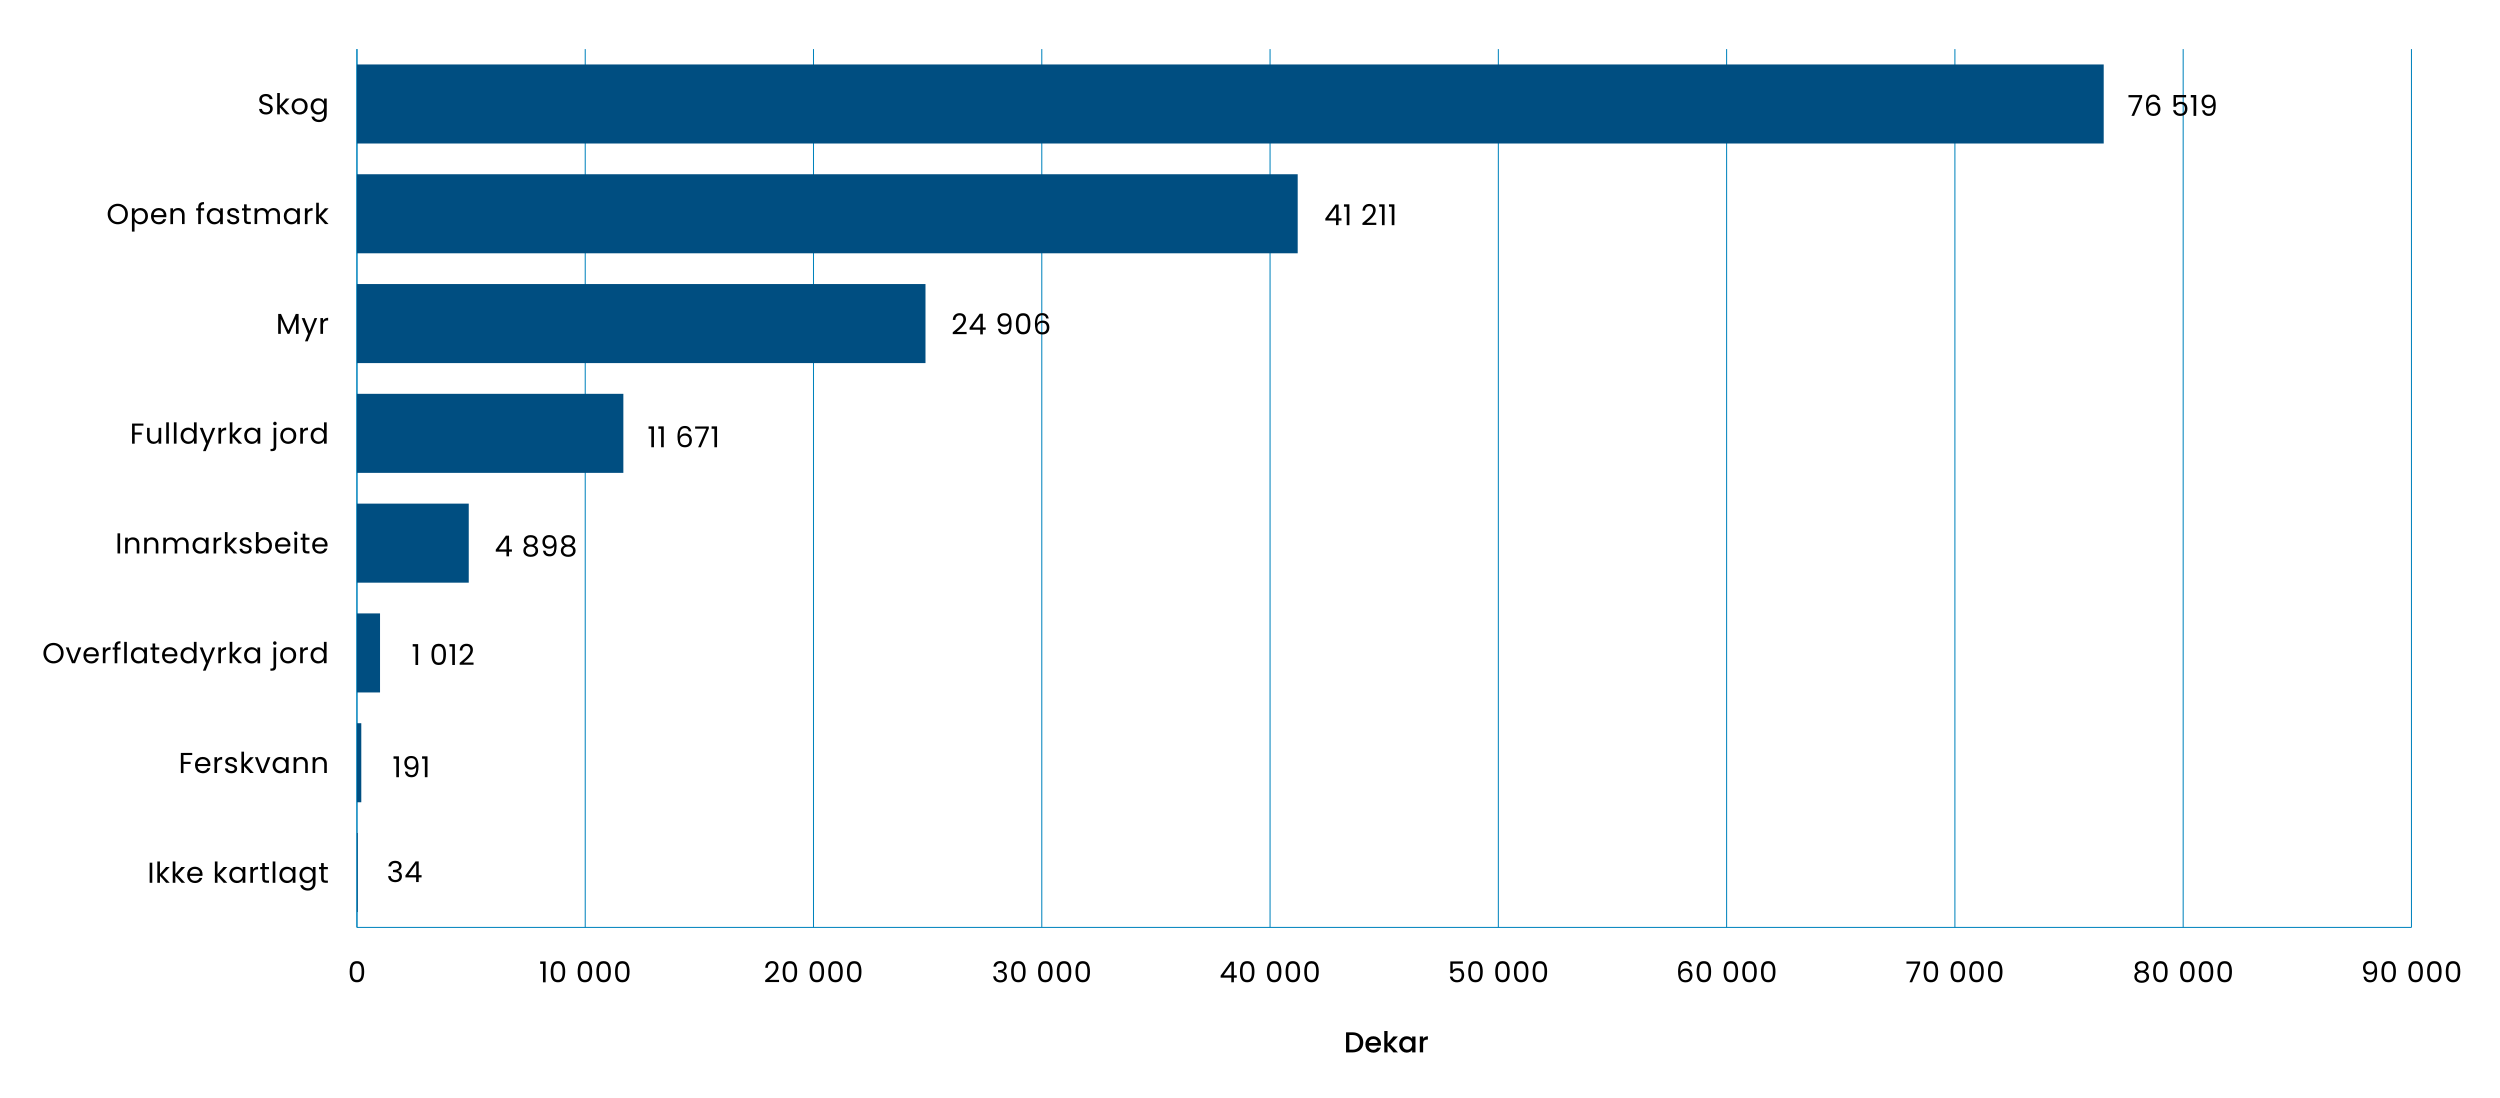 <?xml version="1.0" encoding="UTF-8"?>
<svg id="Layer_1" xmlns="http://www.w3.org/2000/svg" width="1390.02" height="610.55" version="1.1" viewBox="0 0 1390.02 610.55">
  <!-- Generator: Adobe Illustrator 29.8.1, SVG Export Plug-In . SVG Version: 2.1.1 Build 2)  -->
  <defs>
    <style>
      .st0 {
        fill: none;
        stroke: #0083bd;
        stroke-miterlimit: 10;
        stroke-width: .57px;
      }

      .st1 {
        fill: #004e81;
      }
    </style>
  </defs>
  <g>
    <path d="M755.17,574.67c.89.46,1.58,1.11,2.07,1.96.49.85.73,1.84.73,2.97s-.24,2.12-.73,2.95c-.49.83-1.18,1.47-2.07,1.92-.89.44-1.93.67-3.12.67h-3.64v-11.15h3.64c1.19,0,2.23.23,3.12.68ZM755.05,582.58c.69-.71,1.04-1.7,1.04-2.98s-.35-2.3-1.04-3.03c-.7-.73-1.7-1.09-3-1.09h-1.81v8.16h1.81c1.3,0,2.3-.35,3-1.06Z"/>
    <path d="M767.81,581.4h-6.75c.05.71.31,1.27.79,1.7.47.43,1.05.64,1.73.64.98,0,1.68-.41,2.08-1.23h1.97c-.27.81-.75,1.48-1.45,2-.7.52-1.57.78-2.61.78-.84,0-1.6-.19-2.27-.57s-1.19-.91-1.57-1.6c-.38-.69-.57-1.49-.57-2.4s.18-1.71.55-2.4c.37-.69.89-1.22,1.56-1.6s1.44-.56,2.3-.56,1.58.18,2.23.55c.65.36,1.16.87,1.52,1.53s.54,1.41.54,2.27c0,.33-.02.63-.06.9ZM765.97,579.92c-.01-.67-.25-1.21-.72-1.62s-1.05-.61-1.75-.61c-.63,0-1.17.2-1.62.6-.45.4-.72.94-.8,1.63h4.89Z"/>
    <path d="M773.17,580.72l4.07,4.41h-2.47l-3.27-3.8v3.8h-1.83v-11.87h1.83v6.9l3.21-3.87h2.53l-4.07,4.43Z"/>
    <path d="M778.5,578.32c.37-.68.87-1.22,1.51-1.6.64-.38,1.34-.57,2.11-.57.69,0,1.3.14,1.82.41.52.27.93.61,1.24,1.02v-1.28h1.84v8.84h-1.84v-1.32c-.31.42-.73.76-1.27,1.04-.54.28-1.14.42-1.83.42-.76,0-1.45-.2-2.08-.59-.63-.39-1.13-.94-1.5-1.64-.37-.7-.55-1.49-.55-2.38s.18-1.67.55-2.36ZM784.8,579.12c-.25-.45-.58-.79-.99-1.03-.41-.23-.84-.35-1.31-.35s-.91.12-1.32.34c-.41.23-.74.57-.99,1.01s-.38.97-.38,1.58.13,1.14.38,1.6.58.81.99,1.05c.41.24.85.36,1.31.36s.91-.12,1.31-.35.74-.58.99-1.04c.25-.45.38-.99.38-1.6s-.12-1.14-.38-1.59Z"/>
    <path d="M792.33,576.53c.44-.25.97-.38,1.58-.38v1.89h-.47c-.72,0-1.26.18-1.63.54-.37.36-.55,1-.55,1.89v4.65h-1.83v-8.84h1.83v1.28c.27-.45.62-.8,1.07-1.05Z"/>
  </g>
  <path d="M195.32,535.94c.6-1.03,1.65-1.55,3.14-1.55s2.53.52,3.13,1.55c.6,1.03.9,2.47.9,4.31s-.3,3.33-.9,4.36c-.6,1.04-1.64,1.56-3.13,1.56s-2.54-.52-3.14-1.56c-.6-1.04-.9-2.49-.9-4.36s.3-3.27.9-4.31ZM200.86,537.88c-.12-.65-.37-1.17-.75-1.56-.38-.4-.93-.59-1.64-.59s-1.28.2-1.66.59c-.38.4-.63.92-.75,1.56-.12.65-.18,1.43-.18,2.37s.06,1.77.18,2.42.37,1.18.75,1.57.93.59,1.66.59,1.26-.2,1.64-.59.63-.92.75-1.57.18-1.46.18-2.42-.06-1.72-.18-2.37Z"/>
  <g>
    <path d="M300.35,535.9v-1.33h3.02v11.6h-1.48v-10.26h-1.54Z"/>
    <path d="M307.09,535.94c.6-1.03,1.65-1.55,3.14-1.55s2.53.52,3.13,1.55c.6,1.03.9,2.47.9,4.31s-.3,3.33-.9,4.36c-.6,1.04-1.64,1.56-3.13,1.56s-2.54-.52-3.14-1.56c-.6-1.04-.9-2.49-.9-4.36s.3-3.27.9-4.31ZM312.63,537.88c-.12-.65-.37-1.17-.75-1.56-.38-.4-.93-.59-1.64-.59s-1.28.2-1.66.59c-.38.4-.63.92-.75,1.56-.12.65-.18,1.43-.18,2.37s.06,1.77.18,2.42.37,1.18.75,1.57.93.59,1.66.59,1.26-.2,1.64-.59.63-.92.75-1.57.18-1.46.18-2.42-.06-1.72-.18-2.37Z"/>
    <path d="M322.08,535.94c.6-1.03,1.65-1.55,3.14-1.55s2.53.52,3.13,1.55c.6,1.03.9,2.47.9,4.31s-.3,3.33-.9,4.36c-.6,1.04-1.64,1.56-3.13,1.56s-2.54-.52-3.14-1.56c-.6-1.04-.9-2.49-.9-4.36s.3-3.27.9-4.31ZM327.62,537.88c-.12-.65-.37-1.17-.75-1.56-.38-.4-.93-.59-1.64-.59s-1.28.2-1.66.59c-.38.4-.63.92-.75,1.56-.12.65-.18,1.43-.18,2.37s.06,1.77.18,2.42.37,1.18.75,1.57.93.59,1.66.59,1.26-.2,1.64-.59.63-.92.75-1.57.18-1.46.18-2.42-.06-1.72-.18-2.37Z"/>
    <path d="M332.48,535.94c.6-1.03,1.65-1.55,3.14-1.55s2.53.52,3.13,1.55c.6,1.03.9,2.47.9,4.31s-.3,3.33-.9,4.36c-.6,1.04-1.64,1.56-3.13,1.56s-2.54-.52-3.14-1.56c-.6-1.04-.9-2.49-.9-4.36s.3-3.27.9-4.31ZM338.02,537.88c-.12-.65-.37-1.17-.75-1.56-.38-.4-.93-.59-1.64-.59s-1.28.2-1.66.59c-.38.4-.63.92-.75,1.56-.12.65-.18,1.43-.18,2.37s.06,1.77.18,2.42.37,1.18.75,1.57.93.59,1.66.59,1.26-.2,1.64-.59.63-.92.75-1.57.18-1.46.18-2.42-.06-1.72-.18-2.37Z"/>
    <path d="M342.87,535.94c.6-1.03,1.65-1.55,3.14-1.55s2.53.52,3.13,1.55c.6,1.03.9,2.47.9,4.31s-.3,3.33-.9,4.36c-.6,1.04-1.64,1.56-3.13,1.56s-2.54-.52-3.14-1.56c-.6-1.04-.9-2.49-.9-4.36s.3-3.27.9-4.31ZM348.41,537.88c-.12-.65-.37-1.17-.75-1.56-.38-.4-.93-.59-1.64-.59s-1.28.2-1.66.59c-.38.4-.63.92-.75,1.56-.12.65-.18,1.43-.18,2.37s.06,1.77.18,2.42.37,1.18.75,1.57.93.59,1.66.59,1.26-.2,1.64-.59.63-.92.75-1.57.18-1.46.18-2.42-.06-1.72-.18-2.37Z"/>
  </g>
  <g>
    <path d="M428.62,542.3c.77-.7,1.42-1.43,1.95-2.2.53-.76.79-1.52.79-2.25,0-.7-.17-1.24-.5-1.64-.34-.4-.88-.6-1.63-.6s-1.29.23-1.69.68c-.4.45-.62,1.06-.65,1.82h-1.41c.04-1.2.41-2.12,1.09-2.77.68-.65,1.57-.98,2.65-.98s1.98.3,2.62.91c.65.61.97,1.45.97,2.52,0,.89-.26,1.75-.79,2.59-.53.84-1.13,1.58-1.8,2.21-.67.64-1.54,1.38-2.58,2.22h5.52v1.22h-7.71v-1.04c1.36-1.09,2.42-1.99,3.19-2.69Z"/>
    <path d="M436.05,535.94c.6-1.03,1.65-1.55,3.14-1.55s2.53.52,3.13,1.55c.6,1.03.9,2.47.9,4.31s-.3,3.33-.9,4.36-1.64,1.56-3.13,1.56-2.54-.52-3.14-1.56-.9-2.49-.9-4.36.3-3.27.9-4.31ZM441.59,537.88c-.12-.65-.37-1.17-.75-1.56-.38-.4-.93-.59-1.64-.59s-1.28.2-1.66.59c-.38.4-.63.92-.75,1.56-.12.65-.18,1.43-.18,2.37s.06,1.77.18,2.42.37,1.18.75,1.57.93.59,1.66.59,1.26-.2,1.64-.59.63-.92.75-1.57.18-1.46.18-2.42-.06-1.72-.18-2.37Z"/>
    <path d="M451.03,535.94c.6-1.03,1.65-1.55,3.14-1.55s2.53.52,3.13,1.55c.6,1.03.9,2.47.9,4.31s-.3,3.33-.9,4.36-1.64,1.56-3.13,1.56-2.54-.52-3.14-1.56-.9-2.49-.9-4.36.3-3.27.9-4.31ZM456.57,537.88c-.12-.65-.37-1.17-.75-1.56-.38-.4-.93-.59-1.64-.59s-1.28.2-1.66.59c-.38.4-.63.92-.75,1.56-.12.65-.18,1.43-.18,2.37s.06,1.77.18,2.42.37,1.18.75,1.57.93.59,1.66.59,1.26-.2,1.64-.59.63-.92.75-1.57.18-1.46.18-2.42-.06-1.72-.18-2.37Z"/>
    <path d="M461.42,535.94c.6-1.03,1.65-1.55,3.14-1.55s2.53.52,3.13,1.55c.6,1.03.9,2.47.9,4.31s-.3,3.33-.9,4.36-1.64,1.56-3.13,1.56-2.54-.52-3.14-1.56-.9-2.49-.9-4.36.3-3.27.9-4.31ZM466.96,537.88c-.12-.65-.37-1.17-.75-1.56-.38-.4-.93-.59-1.64-.59s-1.28.2-1.66.59c-.38.4-.63.92-.75,1.56-.12.65-.18,1.43-.18,2.37s.06,1.77.18,2.42.37,1.18.75,1.57.93.59,1.66.59,1.26-.2,1.64-.59.63-.92.75-1.57.18-1.46.18-2.42-.06-1.72-.18-2.37Z"/>
    <path d="M471.81,535.94c.6-1.03,1.65-1.55,3.14-1.55s2.53.52,3.13,1.55c.6,1.03.9,2.47.9,4.31s-.3,3.33-.9,4.36-1.64,1.56-3.13,1.56-2.54-.52-3.14-1.56-.9-2.49-.9-4.36.3-3.27.9-4.31ZM477.36,537.88c-.12-.65-.37-1.17-.75-1.56-.38-.4-.93-.59-1.64-.59s-1.28.2-1.66.59c-.38.4-.63.92-.75,1.56-.12.65-.18,1.43-.18,2.37s.06,1.77.18,2.42.37,1.18.75,1.57.93.59,1.66.59,1.26-.2,1.64-.59.63-.92.75-1.57.18-1.46.18-2.42-.06-1.72-.18-2.37Z"/>
  </g>
  <g>
    <path d="M553.53,535.17c.68-.56,1.57-.83,2.66-.83.73,0,1.35.13,1.88.39s.93.62,1.2,1.07.41.96.41,1.52c0,.66-.19,1.24-.57,1.72-.38.48-.87.79-1.48.93v.08c.69.17,1.25.51,1.65,1.01.41.5.61,1.16.61,1.97,0,.61-.14,1.16-.42,1.64s-.7.87-1.25,1.15c-.56.28-1.22.42-2,.42-1.13,0-2.06-.3-2.79-.89-.73-.59-1.13-1.44-1.22-2.53h1.41c.07.64.34,1.17.79,1.57.45.41,1.05.61,1.8.61s1.32-.2,1.71-.59c.39-.39.59-.9.59-1.52,0-.8-.27-1.38-.8-1.73-.53-.35-1.34-.53-2.42-.53h-.37v-1.22h.38c.98,0,1.73-.17,2.23-.49.5-.31.75-.8.75-1.47,0-.57-.18-1.02-.55-1.36s-.9-.51-1.58-.51-1.2.17-1.6.51-.65.8-.72,1.38h-1.43c.08-.98.46-1.75,1.14-2.31Z"/>
    <path d="M563.09,535.94c.6-1.03,1.65-1.55,3.14-1.55s2.53.52,3.13,1.55c.6,1.03.9,2.47.9,4.31s-.3,3.33-.9,4.36-1.64,1.56-3.13,1.56-2.54-.52-3.14-1.56-.9-2.49-.9-4.36.3-3.27.9-4.31ZM568.63,537.88c-.12-.65-.37-1.17-.75-1.56-.38-.4-.93-.59-1.64-.59s-1.28.2-1.66.59c-.38.4-.63.92-.75,1.56-.12.65-.18,1.43-.18,2.37s.06,1.77.18,2.42.37,1.18.75,1.57.93.59,1.66.59,1.26-.2,1.64-.59.63-.92.75-1.57.18-1.46.18-2.42-.06-1.72-.18-2.37Z"/>
    <path d="M578.08,535.94c.6-1.03,1.65-1.55,3.14-1.55s2.53.52,3.13,1.55c.6,1.03.9,2.47.9,4.31s-.3,3.33-.9,4.36-1.64,1.56-3.13,1.56-2.54-.52-3.14-1.56-.9-2.49-.9-4.36.3-3.27.9-4.31ZM583.62,537.88c-.12-.65-.37-1.17-.75-1.56-.38-.4-.93-.59-1.64-.59s-1.28.2-1.66.59c-.38.4-.63.92-.75,1.56-.12.65-.18,1.43-.18,2.37s.06,1.77.18,2.42.37,1.18.75,1.57.93.59,1.66.59,1.26-.2,1.64-.59.63-.92.75-1.57.18-1.46.18-2.42-.06-1.72-.18-2.37Z"/>
    <path d="M588.48,535.94c.6-1.03,1.65-1.55,3.14-1.55s2.53.52,3.13,1.55c.6,1.03.9,2.47.9,4.31s-.3,3.33-.9,4.36-1.64,1.56-3.13,1.56-2.54-.52-3.14-1.56-.9-2.49-.9-4.36.3-3.27.9-4.31ZM594.02,537.88c-.12-.65-.37-1.17-.75-1.56-.38-.4-.93-.59-1.64-.59s-1.28.2-1.66.59c-.38.4-.63.92-.75,1.56-.12.65-.18,1.43-.18,2.37s.06,1.77.18,2.42.37,1.18.75,1.57.93.59,1.66.59,1.26-.2,1.64-.59.63-.92.75-1.57.18-1.46.18-2.42-.06-1.72-.18-2.37Z"/>
    <path d="M598.87,535.94c.6-1.03,1.65-1.55,3.14-1.55s2.53.52,3.13,1.55c.6,1.03.9,2.47.9,4.31s-.3,3.33-.9,4.36-1.64,1.56-3.13,1.56-2.54-.52-3.14-1.56-.9-2.49-.9-4.36.3-3.27.9-4.31ZM604.41,537.88c-.12-.65-.37-1.17-.75-1.56-.38-.4-.93-.59-1.64-.59s-1.28.2-1.66.59c-.38.4-.63.92-.75,1.56-.12.65-.18,1.43-.18,2.37s.06,1.77.18,2.42.37,1.18.75,1.57.93.59,1.66.59,1.26-.2,1.64-.59.63-.92.75-1.57.18-1.46.18-2.42-.06-1.72-.18-2.37Z"/>
  </g>
  <g>
    <path d="M678.67,543.58v-1.11l5.63-7.79h1.75v7.63h1.6v1.27h-1.6v2.58h-1.44v-2.58h-5.93ZM684.67,536.2l-4.31,6.11h4.31v-6.11Z"/>
    <path d="M690.32,535.94c.6-1.03,1.65-1.55,3.14-1.55s2.53.52,3.13,1.55c.6,1.03.9,2.47.9,4.31s-.3,3.33-.9,4.36-1.64,1.56-3.13,1.56-2.54-.52-3.14-1.56-.9-2.49-.9-4.36.3-3.27.9-4.31ZM695.86,537.88c-.12-.65-.37-1.17-.75-1.56-.38-.4-.93-.59-1.64-.59s-1.28.2-1.66.59c-.38.4-.63.92-.75,1.56-.12.65-.18,1.43-.18,2.37s.06,1.77.18,2.42.37,1.18.75,1.57.93.59,1.66.59,1.26-.2,1.64-.59.63-.92.75-1.57.18-1.46.18-2.42-.06-1.72-.18-2.37Z"/>
    <path d="M705.3,535.94c.6-1.03,1.65-1.55,3.14-1.55s2.53.52,3.13,1.55c.6,1.03.9,2.47.9,4.31s-.3,3.33-.9,4.36-1.64,1.56-3.13,1.56-2.54-.52-3.14-1.56-.9-2.49-.9-4.36.3-3.27.9-4.31ZM710.84,537.88c-.12-.65-.37-1.17-.75-1.56-.38-.4-.93-.59-1.64-.59s-1.28.2-1.66.59c-.38.4-.63.92-.75,1.56-.12.65-.18,1.43-.18,2.37s.06,1.77.18,2.42.37,1.18.75,1.57.93.59,1.66.59,1.26-.2,1.64-.59.63-.92.75-1.57.18-1.46.18-2.42-.06-1.72-.18-2.37Z"/>
    <path d="M715.69,535.94c.6-1.03,1.65-1.55,3.14-1.55s2.53.52,3.13,1.55c.6,1.03.9,2.47.9,4.31s-.3,3.33-.9,4.36-1.64,1.56-3.13,1.56-2.54-.52-3.14-1.56-.9-2.49-.9-4.36.3-3.27.9-4.31ZM721.23,537.88c-.12-.65-.37-1.17-.75-1.56-.38-.4-.93-.59-1.64-.59s-1.28.2-1.66.59c-.38.4-.63.92-.75,1.56-.12.65-.18,1.43-.18,2.37s.06,1.77.18,2.42.37,1.18.75,1.57.93.59,1.66.59,1.26-.2,1.64-.59.63-.92.75-1.57.18-1.46.18-2.42-.06-1.72-.18-2.37Z"/>
    <path d="M726.08,535.94c.6-1.03,1.65-1.55,3.14-1.55s2.53.52,3.13,1.55c.6,1.03.9,2.47.9,4.31s-.3,3.33-.9,4.36-1.64,1.56-3.13,1.56-2.54-.52-3.14-1.56-.9-2.49-.9-4.36.3-3.27.9-4.31ZM731.62,537.88c-.12-.65-.37-1.17-.75-1.56-.38-.4-.93-.59-1.64-.59s-1.28.2-1.66.59c-.38.4-.63.92-.75,1.56-.12.65-.18,1.43-.18,2.37s.06,1.77.18,2.42.37,1.18.75,1.57.93.59,1.66.59,1.26-.2,1.64-.59.63-.92.75-1.57.18-1.46.18-2.42-.06-1.72-.18-2.37Z"/>
  </g>
  <g>
    <path d="M813.36,535.83h-5.63v3.66c.25-.34.61-.62,1.09-.84.48-.22,1-.33,1.56-.33.89,0,1.61.18,2.17.55.56.37.95.84,1.19,1.43.24.58.36,1.2.36,1.85,0,.77-.14,1.46-.43,2.07-.29.61-.73,1.09-1.32,1.44-.59.35-1.33.53-2.21.53-1.12,0-2.03-.29-2.73-.87s-1.12-1.35-1.27-2.31h1.43c.14.61.43,1.08.88,1.43.45.34,1.02.51,1.7.51.84,0,1.48-.25,1.91-.76s.64-1.18.64-2.01-.21-1.48-.64-1.93c-.43-.45-1.06-.68-1.89-.68-.57,0-1.06.14-1.48.41-.42.27-.73.64-.92,1.11h-1.38v-6.54h6.98v1.28Z"/>
    <path d="M817.26,535.94c.6-1.03,1.65-1.55,3.14-1.55s2.53.52,3.13,1.55c.6,1.03.9,2.47.9,4.31s-.3,3.33-.9,4.36-1.64,1.56-3.13,1.56-2.54-.52-3.14-1.56-.9-2.49-.9-4.36.3-3.27.9-4.31ZM822.8,537.88c-.12-.65-.37-1.17-.75-1.56-.38-.4-.93-.59-1.64-.59s-1.28.2-1.66.59c-.38.4-.63.92-.75,1.56-.12.65-.18,1.43-.18,2.37s.06,1.77.18,2.42.37,1.18.75,1.57.93.59,1.66.59,1.26-.2,1.64-.59.63-.92.75-1.57.18-1.46.18-2.42-.06-1.72-.18-2.37Z"/>
    <path d="M832.25,535.94c.6-1.03,1.65-1.55,3.14-1.55s2.53.52,3.13,1.55c.6,1.03.9,2.47.9,4.31s-.3,3.33-.9,4.36-1.64,1.56-3.13,1.56-2.54-.52-3.14-1.56-.9-2.49-.9-4.36.3-3.27.9-4.31ZM837.79,537.88c-.12-.65-.37-1.17-.75-1.56-.38-.4-.93-.59-1.64-.59s-1.28.2-1.66.59c-.38.4-.63.92-.75,1.56-.12.65-.18,1.43-.18,2.37s.06,1.77.18,2.42.37,1.18.75,1.57.93.59,1.66.59,1.26-.2,1.64-.59.63-.92.75-1.57.18-1.46.18-2.42-.06-1.72-.18-2.37Z"/>
    <path d="M842.65,535.94c.6-1.03,1.65-1.55,3.14-1.55s2.53.52,3.13,1.55c.6,1.03.9,2.47.9,4.31s-.3,3.33-.9,4.36-1.64,1.56-3.13,1.56-2.54-.52-3.14-1.56-.9-2.49-.9-4.36.3-3.27.9-4.31ZM848.19,537.88c-.12-.65-.37-1.17-.75-1.56-.38-.4-.93-.59-1.64-.59s-1.28.2-1.66.59c-.38.4-.63.92-.75,1.56-.12.65-.18,1.43-.18,2.37s.06,1.77.18,2.42.37,1.18.75,1.57.93.59,1.66.59,1.26-.2,1.64-.59.63-.92.75-1.57.18-1.46.18-2.42-.06-1.72-.18-2.37Z"/>
    <path d="M853.04,535.94c.6-1.03,1.65-1.55,3.14-1.55s2.53.52,3.13,1.55c.6,1.03.9,2.47.9,4.31s-.3,3.33-.9,4.36-1.64,1.56-3.13,1.56-2.54-.52-3.14-1.56-.9-2.49-.9-4.36.3-3.27.9-4.31ZM858.58,537.88c-.12-.65-.37-1.17-.75-1.56-.38-.4-.93-.59-1.64-.59s-1.28.2-1.66.59c-.38.4-.63.92-.75,1.56-.12.65-.18,1.43-.18,2.37s.06,1.77.18,2.42.37,1.18.75,1.57.93.59,1.66.59,1.26-.2,1.64-.59.63-.92.75-1.57.18-1.46.18-2.42-.06-1.72-.18-2.37Z"/>
  </g>
  <g>
    <path d="M937.09,535.54c-.95,0-1.66.37-2.13,1.1-.47.73-.7,1.94-.69,3.62.25-.56.66-.99,1.23-1.31.57-.32,1.21-.47,1.92-.47,1.1,0,1.98.34,2.64,1.03.66.68.99,1.63.99,2.84,0,.73-.14,1.38-.42,1.96-.28.58-.71,1.04-1.28,1.38-.57.34-1.26.51-2.08.51-1.1,0-1.96-.25-2.58-.74-.62-.49-1.05-1.17-1.3-2.04-.25-.87-.37-1.94-.37-3.21,0-3.92,1.37-5.89,4.11-5.89,1.05,0,1.87.28,2.47.85.6.57.95,1.28,1.06,2.15h-1.35c-.24-1.19-.97-1.78-2.2-1.78ZM935.81,539.99c-.41.19-.74.47-.99.85-.25.38-.38.84-.38,1.39,0,.81.24,1.47.71,1.98.47.51,1.14.76,2.02.76.75,0,1.34-.23,1.79-.7.44-.46.67-1.09.67-1.88,0-.83-.21-1.49-.64-1.96-.43-.48-1.05-.71-1.88-.71-.46,0-.89.09-1.3.28Z"/>
    <path d="M944.23,535.94c.6-1.03,1.65-1.55,3.14-1.55s2.53.52,3.13,1.55c.6,1.03.9,2.47.9,4.31s-.3,3.33-.9,4.36-1.64,1.56-3.13,1.56-2.54-.52-3.14-1.56-.9-2.49-.9-4.36.3-3.27.9-4.31ZM949.77,537.88c-.12-.65-.37-1.17-.75-1.56-.38-.4-.93-.59-1.64-.59s-1.28.2-1.66.59c-.38.4-.63.92-.75,1.56-.12.65-.18,1.43-.18,2.37s.06,1.77.18,2.42.37,1.18.75,1.57.93.59,1.66.59,1.26-.2,1.64-.59.63-.92.75-1.57.18-1.46.18-2.42-.06-1.72-.18-2.37Z"/>
    <path d="M959.23,535.94c.6-1.03,1.65-1.55,3.14-1.55s2.53.52,3.13,1.55c.6,1.03.9,2.47.9,4.31s-.3,3.33-.9,4.36-1.64,1.56-3.13,1.56-2.54-.52-3.14-1.56-.9-2.49-.9-4.36.3-3.27.9-4.31ZM964.77,537.88c-.12-.65-.37-1.17-.75-1.56-.38-.4-.93-.59-1.64-.59s-1.28.2-1.66.59c-.38.4-.63.92-.75,1.56-.12.65-.18,1.43-.18,2.37s.06,1.77.18,2.42.37,1.18.75,1.57.93.59,1.66.59,1.26-.2,1.64-.59.63-.92.75-1.57.18-1.46.18-2.42-.06-1.72-.18-2.37Z"/>
    <path d="M969.62,535.94c.6-1.03,1.65-1.55,3.14-1.55s2.53.52,3.13,1.55c.6,1.03.9,2.47.9,4.31s-.3,3.33-.9,4.36-1.64,1.56-3.13,1.56-2.54-.52-3.14-1.56-.9-2.49-.9-4.36.3-3.27.9-4.31ZM975.16,537.88c-.12-.65-.37-1.17-.75-1.56-.38-.4-.93-.59-1.64-.59s-1.28.2-1.66.59c-.38.4-.63.92-.75,1.56-.12.65-.18,1.43-.18,2.37s.06,1.77.18,2.42.37,1.18.75,1.57.93.59,1.66.59,1.26-.2,1.64-.59.63-.92.75-1.57.18-1.46.18-2.42-.06-1.72-.18-2.37Z"/>
    <path d="M980.01,535.94c.6-1.03,1.65-1.55,3.14-1.55s2.53.52,3.13,1.55c.6,1.03.9,2.47.9,4.31s-.3,3.33-.9,4.36-1.64,1.56-3.13,1.56-2.54-.52-3.14-1.56-.9-2.49-.9-4.36.3-3.27.9-4.31ZM985.55,537.88c-.12-.65-.37-1.17-.75-1.56-.38-.4-.93-.59-1.64-.59s-1.28.2-1.66.59c-.38.4-.63.92-.75,1.56-.12.65-.18,1.43-.18,2.37s.06,1.77.18,2.42.37,1.18.75,1.57.93.59,1.66.59,1.26-.2,1.64-.59.63-.92.75-1.57.18-1.46.18-2.42-.06-1.72-.18-2.37Z"/>
  </g>
  <g>
    <path d="M1067.61,535.7l-4.46,10.46h-1.48l4.52-10.31h-6.19v-1.25h7.6v1.11Z"/>
    <path d="M1070.45,535.94c.6-1.03,1.65-1.55,3.14-1.55s2.53.52,3.13,1.55c.6,1.03.9,2.47.9,4.31s-.3,3.33-.9,4.36-1.64,1.56-3.13,1.56-2.54-.52-3.14-1.56-.9-2.49-.9-4.36.3-3.27.9-4.31ZM1075.99,537.88c-.12-.65-.37-1.17-.75-1.56-.38-.4-.93-.59-1.64-.59s-1.28.2-1.66.59c-.38.4-.63.92-.75,1.56-.12.65-.18,1.43-.18,2.37s.06,1.77.18,2.42.37,1.18.75,1.57.93.59,1.66.59,1.26-.2,1.64-.59.63-.92.75-1.57.18-1.46.18-2.42-.06-1.72-.18-2.37Z"/>
    <path d="M1085.45,535.94c.6-1.03,1.65-1.55,3.14-1.55s2.53.52,3.13,1.55c.6,1.03.9,2.47.9,4.31s-.3,3.33-.9,4.36-1.64,1.56-3.13,1.56-2.54-.52-3.14-1.56-.9-2.49-.9-4.36.3-3.27.9-4.31ZM1090.99,537.88c-.12-.65-.37-1.17-.75-1.56-.38-.4-.93-.59-1.64-.59s-1.28.2-1.66.59c-.38.4-.63.92-.75,1.56-.12.65-.18,1.43-.18,2.37s.06,1.77.18,2.42.37,1.18.75,1.57.93.59,1.66.59,1.26-.2,1.64-.59.63-.92.75-1.57.18-1.46.18-2.42-.06-1.72-.18-2.37Z"/>
    <path d="M1095.84,535.94c.6-1.03,1.65-1.55,3.14-1.55s2.53.52,3.13,1.55c.6,1.03.9,2.47.9,4.31s-.3,3.33-.9,4.36-1.64,1.56-3.13,1.56-2.54-.52-3.14-1.56-.9-2.49-.9-4.36.3-3.27.9-4.31ZM1101.38,537.88c-.12-.65-.37-1.17-.75-1.56-.38-.4-.93-.59-1.64-.59s-1.28.2-1.66.59c-.38.4-.63.92-.75,1.56-.12.65-.18,1.43-.18,2.37s.06,1.77.18,2.42.37,1.18.75,1.57.93.59,1.66.59,1.26-.2,1.64-.59.63-.92.75-1.57.18-1.46.18-2.42-.06-1.72-.18-2.37Z"/>
    <path d="M1106.23,535.94c.6-1.03,1.65-1.55,3.14-1.55s2.53.52,3.13,1.55c.6,1.03.9,2.47.9,4.31s-.3,3.33-.9,4.36-1.64,1.56-3.13,1.56-2.54-.52-3.14-1.56-.9-2.49-.9-4.36.3-3.27.9-4.31ZM1111.77,537.88c-.12-.65-.37-1.17-.75-1.56-.38-.4-.93-.59-1.64-.59s-1.28.2-1.66.59c-.38.4-.63.92-.75,1.56-.12.65-.18,1.43-.18,2.37s.06,1.77.18,2.42.37,1.18.75,1.57.93.59,1.66.59,1.26-.2,1.64-.59.63-.92.75-1.57.18-1.46.18-2.42-.06-1.72-.18-2.37Z"/>
  </g>
  <g>
    <path d="M1187.46,539.1c-.32-.45-.48-.99-.48-1.64,0-.58.14-1.1.43-1.56.29-.47.72-.83,1.29-1.11.57-.27,1.26-.41,2.08-.41s1.5.14,2.08.41c.57.27,1,.64,1.3,1.11.29.46.44.99.44,1.56,0,.62-.17,1.16-.5,1.63-.33.46-.79.81-1.36,1.03.66.2,1.19.56,1.58,1.07.39.51.59,1.12.59,1.84s-.17,1.3-.51,1.82c-.34.52-.83.92-1.45,1.2-.62.28-1.34.42-2.16.42s-1.53-.14-2.14-.42c-.62-.28-1.09-.68-1.44-1.2-.34-.52-.51-1.13-.51-1.82s.19-1.33.58-1.84c.38-.51.91-.87,1.57-1.06-.6-.24-1.06-.58-1.38-1.03ZM1188.84,541.32c-.5.37-.75.92-.75,1.66,0,.68.24,1.24.73,1.65s1.14.62,1.96.62,1.48-.21,1.96-.62.72-.97.72-1.65-.25-1.26-.74-1.64c-.49-.38-1.14-.57-1.94-.57s-1.44.18-1.94.55ZM1192.55,536.14c-.43-.35-1.02-.53-1.76-.53s-1.32.18-1.75.53c-.43.35-.64.86-.64,1.52,0,.6.22,1.08.67,1.44.44.36,1.02.54,1.72.54s1.3-.18,1.74-.55c.44-.37.67-.85.67-1.45,0-.65-.21-1.15-.64-1.51Z"/>
    <path d="M1198.05,535.94c.6-1.03,1.65-1.55,3.14-1.55s2.53.52,3.13,1.55c.6,1.03.9,2.47.9,4.31s-.3,3.33-.9,4.36-1.64,1.56-3.13,1.56-2.54-.52-3.14-1.56-.9-2.49-.9-4.36.3-3.27.9-4.31ZM1203.59,537.88c-.12-.65-.37-1.17-.75-1.56-.38-.4-.93-.59-1.64-.59s-1.28.2-1.66.59c-.38.4-.63.92-.75,1.56-.12.65-.18,1.43-.18,2.37s.06,1.77.18,2.42.37,1.18.75,1.57.93.59,1.66.59,1.26-.2,1.64-.59.63-.92.75-1.57.18-1.46.18-2.42-.06-1.72-.18-2.37Z"/>
    <path d="M1213.03,535.94c.6-1.03,1.65-1.55,3.14-1.55s2.53.52,3.13,1.55c.6,1.03.9,2.47.9,4.31s-.3,3.33-.9,4.36-1.64,1.56-3.13,1.56-2.54-.52-3.14-1.56-.9-2.49-.9-4.36.3-3.27.9-4.31ZM1218.57,537.88c-.12-.65-.37-1.17-.75-1.56-.38-.4-.93-.59-1.64-.59s-1.28.2-1.66.59c-.38.4-.63.92-.75,1.56-.12.65-.18,1.43-.18,2.37s.06,1.77.18,2.42.37,1.18.75,1.57.93.59,1.66.59,1.26-.2,1.64-.59.63-.92.75-1.57.18-1.46.18-2.42-.06-1.72-.18-2.37Z"/>
    <path d="M1223.42,535.94c.6-1.03,1.65-1.55,3.14-1.55s2.53.52,3.13,1.55c.6,1.03.9,2.47.9,4.31s-.3,3.33-.9,4.36-1.64,1.56-3.13,1.56-2.54-.52-3.14-1.56-.9-2.49-.9-4.36.3-3.27.9-4.31ZM1228.96,537.88c-.12-.65-.37-1.17-.75-1.56-.38-.4-.93-.59-1.64-.59s-1.28.2-1.66.59c-.38.4-.63.92-.75,1.56-.12.65-.18,1.43-.18,2.37s.06,1.77.18,2.42.37,1.18.75,1.57.93.59,1.66.59,1.26-.2,1.64-.59.63-.92.75-1.57.18-1.46.18-2.42-.06-1.72-.18-2.37Z"/>
    <path d="M1233.81,535.94c.6-1.03,1.65-1.55,3.14-1.55s2.53.52,3.13,1.55c.6,1.03.9,2.47.9,4.31s-.3,3.33-.9,4.36-1.64,1.56-3.13,1.56-2.54-.52-3.14-1.56-.9-2.49-.9-4.36.3-3.27.9-4.31ZM1239.35,537.88c-.12-.65-.37-1.17-.75-1.56-.38-.4-.93-.59-1.64-.59s-1.28.2-1.66.59c-.38.4-.63.92-.75,1.56-.12.65-.18,1.43-.18,2.37s.06,1.77.18,2.42.37,1.18.75,1.57.93.59,1.66.59,1.26-.2,1.64-.59.63-.92.75-1.57.18-1.46.18-2.42-.06-1.72-.18-2.37Z"/>
  </g>
  <g>
    <path d="M1316.29,544.46c.39.33.92.5,1.58.5.89,0,1.54-.35,1.96-1.04.42-.7.62-1.87.6-3.51-.22.48-.6.86-1.12,1.13s-1.11.41-1.75.41c-.72,0-1.36-.15-1.92-.44-.56-.29-1-.72-1.32-1.29-.32-.57-.48-1.25-.48-2.05,0-1.14.33-2.07.99-2.77s1.6-1.05,2.82-1.05c1.5,0,2.55.49,3.15,1.46.6.97.91,2.42.91,4.35,0,1.35-.12,2.46-.36,3.34-.24.88-.65,1.55-1.22,2-.57.46-1.36.69-2.35.69-1.09,0-1.94-.29-2.55-.88s-.96-1.34-1.04-2.25h1.35c.11.61.36,1.08.75,1.41ZM1319.57,540.04c.46-.44.69-1.04.69-1.8,0-.8-.22-1.45-.67-1.94s-1.08-.74-1.89-.74c-.75,0-1.34.24-1.79.71s-.67,1.09-.67,1.86.22,1.41.66,1.88,1.07.71,1.91.71c.72,0,1.3-.22,1.76-.67Z"/>
    <path d="M1324.99,535.94c.6-1.03,1.65-1.55,3.14-1.55s2.53.52,3.13,1.55c.6,1.03.9,2.47.9,4.31s-.3,3.33-.9,4.36-1.64,1.56-3.13,1.56-2.54-.52-3.14-1.56-.9-2.49-.9-4.36.3-3.27.9-4.31ZM1330.53,537.88c-.12-.65-.37-1.17-.75-1.56-.38-.4-.93-.59-1.64-.59s-1.28.2-1.66.59c-.38.4-.63.92-.75,1.56-.12.65-.18,1.43-.18,2.37s.06,1.77.18,2.42.37,1.18.75,1.57.93.59,1.66.59,1.26-.2,1.64-.59.63-.92.75-1.57.18-1.46.18-2.42-.06-1.72-.18-2.37Z"/>
    <path d="M1339.98,535.94c.6-1.03,1.65-1.55,3.14-1.55s2.53.52,3.13,1.55c.6,1.03.9,2.47.9,4.31s-.3,3.33-.9,4.36-1.64,1.56-3.13,1.56-2.54-.52-3.14-1.56-.9-2.49-.9-4.36.3-3.27.9-4.31ZM1345.53,537.88c-.12-.65-.37-1.17-.75-1.56-.38-.4-.93-.59-1.64-.59s-1.28.2-1.66.59c-.38.4-.63.92-.75,1.56-.12.65-.18,1.43-.18,2.37s.06,1.77.18,2.42.37,1.18.75,1.57.93.59,1.66.59,1.26-.2,1.64-.59.63-.92.75-1.57.18-1.46.18-2.42-.06-1.72-.18-2.37Z"/>
    <path d="M1350.38,535.94c.6-1.03,1.65-1.55,3.14-1.55s2.53.52,3.13,1.55c.6,1.03.9,2.47.9,4.31s-.3,3.33-.9,4.36-1.64,1.56-3.13,1.56-2.54-.52-3.14-1.56-.9-2.49-.9-4.36.3-3.27.9-4.31ZM1355.92,537.88c-.12-.65-.37-1.17-.75-1.56-.38-.4-.93-.59-1.64-.59s-1.28.2-1.66.59c-.38.4-.63.92-.75,1.56-.12.65-.18,1.43-.18,2.37s.06,1.77.18,2.42.37,1.18.75,1.57.93.59,1.66.59,1.26-.2,1.64-.59.63-.92.75-1.57.18-1.46.18-2.42-.06-1.72-.18-2.37Z"/>
    <path d="M1360.77,535.94c.6-1.03,1.65-1.55,3.14-1.55s2.53.52,3.13,1.55c.6,1.03.9,2.47.9,4.31s-.3,3.33-.9,4.36-1.64,1.56-3.13,1.56-2.54-.52-3.14-1.56-.9-2.49-.9-4.36.3-3.27.9-4.31ZM1366.31,537.88c-.12-.65-.37-1.17-.75-1.56-.38-.4-.93-.59-1.64-.59s-1.28.2-1.66.59c-.38.4-.63.92-.75,1.56-.12.65-.18,1.43-.18,2.37s.06,1.77.18,2.42.37,1.18.75,1.57.93.59,1.66.59,1.26-.2,1.64-.59.63-.92.75-1.57.18-1.46.18-2.42-.06-1.72-.18-2.37Z"/>
  </g>
  <line class="st0" x1="198.46" y1="515.65" x2="1340.79" y2="515.65"/>
  <line class="st0" x1="198.46" y1="515.65" x2="198.46" y2="27.29"/>
  <line class="st0" x1="325.39" y1="515.65" x2="325.39" y2="27.29"/>
  <line class="st0" x1="452.31" y1="515.65" x2="452.31" y2="27.29"/>
  <line class="st0" x1="579.24" y1="515.65" x2="579.24" y2="27.29"/>
  <line class="st0" x1="706.16" y1="515.65" x2="706.16" y2="27.29"/>
  <line class="st0" x1="833.09" y1="515.65" x2="833.09" y2="27.29"/>
  <line class="st0" x1="960.01" y1="515.65" x2="960.01" y2="27.29"/>
  <line class="st0" x1="1086.94" y1="515.65" x2="1086.94" y2="27.29"/>
  <line class="st0" x1="1213.86" y1="515.65" x2="1213.86" y2="27.29"/>
  <line class="st0" x1="1340.79" y1="515.65" x2="1340.79" y2="27.29"/>
  <line class="st0" x1="198.46" y1="515.65" x2="198.46" y2="27.29"/>
  <rect class="st1" x="198.46" y="35.84" width="971.22" height="43.95"/>
  <rect class="st1" x="198.46" y="96.88" width="523.07" height="43.95"/>
  <rect class="st1" x="198.46" y="157.93" width="316.12" height="43.95"/>
  <rect class="st1" x="198.46" y="218.97" width="148.13" height="43.95"/>
  <rect class="st1" x="198.46" y="280.02" width="62.17" height="43.95"/>
  <rect class="st1" x="198.46" y="341.06" width="12.84" height="43.95"/>
  <rect class="st1" x="198.46" y="402.11" width="2.42" height="43.95"/>
  <rect class="st1" x="198.46" y="463.15" width=".43" height="43.95"/>
  <g>
    <path d="M84.67,479.66v11.18h-1.46v-11.18h1.46Z"/>
    <path d="M92.38,490.84l-3.45-3.88v3.88h-1.46v-11.87h1.46v6.98l3.38-3.9h2.04l-4.14,4.38,4.15,4.41h-1.99Z"/>
    <path d="M100.95,490.84l-3.45-3.88v3.88h-1.46v-11.87h1.46v6.98l3.38-3.9h2.04l-4.14,4.38,4.15,4.41h-1.99Z"/>
    <path d="M112.58,486.99h-7.02c.05.87.35,1.54.89,2.03.54.49,1.19.73,1.96.73.63,0,1.16-.15,1.58-.44s.72-.69.89-1.18h1.57c-.24.84-.71,1.53-1.41,2.06-.71.53-1.58.79-2.63.79-.83,0-1.58-.19-2.24-.56-.66-.37-1.17-.91-1.55-1.6-.37-.69-.56-1.49-.56-2.4s.18-1.71.55-2.39c.36-.68.87-1.21,1.53-1.58s1.41-.55,2.27-.55,1.57.18,2.21.55,1.14.86,1.48,1.5c.35.64.52,1.36.52,2.16,0,.28-.02.57-.05.88ZM110.75,484.37c-.25-.4-.58-.71-1-.91-.42-.21-.89-.31-1.4-.31-.74,0-1.37.24-1.88.71-.52.47-.82,1.12-.89,1.96h5.55c0-.56-.12-1.03-.37-1.44Z"/>
    <path d="M124.38,490.84l-3.45-3.88v3.88h-1.46v-11.87h1.46v6.98l3.38-3.9h2.04l-4.14,4.38,4.15,4.41h-1.99Z"/>
    <path d="M128.04,484.05c.36-.68.86-1.21,1.5-1.58.64-.37,1.34-.56,2.12-.56s1.44.17,2,.5c.57.33.99.75,1.27,1.25v-1.6h1.48v8.79h-1.48v-1.64c-.29.51-.72.94-1.29,1.27-.57.34-1.24.51-2,.51s-1.49-.19-2.12-.58c-.63-.39-1.13-.92-1.49-1.62-.36-.7-.55-1.49-.55-2.37s.18-1.69.55-2.37ZM134.53,484.7c-.27-.49-.63-.87-1.08-1.13-.45-.26-.95-.39-1.5-.39s-1.04.13-1.49.38-.81.63-1.07,1.12c-.27.49-.4,1.07-.4,1.73s.13,1.26.4,1.76c.27.5.63.88,1.07,1.14.45.26.95.39,1.49.39s1.04-.13,1.5-.39c.45-.26.81-.64,1.08-1.14.27-.5.4-1.08.4-1.74s-.13-1.24-.4-1.73Z"/>
    <path d="M141.74,482.31c.48-.28,1.06-.42,1.74-.42v1.51h-.38c-1.64,0-2.45.89-2.45,2.66v4.78h-1.46v-8.79h1.46v1.43c.26-.5.62-.89,1.1-1.17Z"/>
    <path d="M147.27,483.26v5.18c0,.43.09.73.27.91.18.18.5.26.95.26h1.07v1.24h-1.31c-.81,0-1.42-.19-1.83-.56-.41-.37-.61-.99-.61-1.84v-5.18h-1.14v-1.2h1.14v-2.21h1.46v2.21h2.29v1.2h-2.29Z"/>
    <path d="M153.09,478.98v11.87h-1.46v-11.87h1.46Z"/>
    <path d="M155.89,484.05c.36-.68.86-1.21,1.5-1.58.64-.37,1.34-.56,2.12-.56s1.44.17,2,.5c.57.33.99.75,1.27,1.25v-1.6h1.48v8.79h-1.48v-1.64c-.29.51-.72.94-1.29,1.27-.57.34-1.24.51-2,.51s-1.49-.19-2.12-.58c-.63-.39-1.13-.92-1.49-1.62-.36-.7-.55-1.49-.55-2.37s.18-1.69.55-2.37ZM162.39,484.7c-.27-.49-.63-.87-1.08-1.13-.45-.26-.95-.39-1.5-.39s-1.04.13-1.49.38-.81.63-1.07,1.12c-.27.49-.4,1.07-.4,1.73s.13,1.26.4,1.76c.27.5.63.88,1.07,1.14.45.26.95.39,1.49.39s1.04-.13,1.5-.39c.45-.26.81-.64,1.08-1.14.27-.5.4-1.08.4-1.74s-.13-1.24-.4-1.73Z"/>
    <path d="M172.68,482.41c.57.33,1,.75,1.27,1.25v-1.6h1.48v8.98c0,.8-.17,1.52-.51,2.14-.34.62-.83,1.11-1.47,1.47-.64.35-1.38.53-2.22.53-1.15,0-2.12-.27-2.89-.82-.77-.55-1.22-1.29-1.36-2.23h1.44c.16.53.49.96.99,1.29s1.11.49,1.81.49c.8,0,1.46-.25,1.96-.75.51-.5.76-1.21.76-2.12v-1.84c-.29.51-.72.94-1.28,1.28-.57.34-1.23.51-1.99.51s-1.49-.19-2.12-.58c-.64-.39-1.14-.92-1.5-1.62-.36-.7-.55-1.49-.55-2.37s.18-1.69.55-2.37c.36-.68.86-1.21,1.5-1.58.64-.37,1.34-.56,2.12-.56s1.42.17,2,.5ZM173.55,484.7c-.27-.49-.63-.87-1.08-1.13-.45-.26-.95-.39-1.5-.39s-1.04.13-1.49.38-.81.63-1.07,1.12c-.27.49-.4,1.07-.4,1.73s.13,1.26.4,1.76c.27.5.63.88,1.07,1.14.45.26.95.39,1.49.39s1.04-.13,1.5-.39c.45-.26.81-.64,1.08-1.14.27-.5.4-1.08.4-1.74s-.13-1.24-.4-1.73Z"/>
    <path d="M180,483.26v5.18c0,.43.09.73.27.91.18.18.5.26.95.26h1.07v1.24h-1.31c-.81,0-1.42-.19-1.83-.56-.41-.37-.61-.99-.61-1.84v-5.18h-1.14v-1.2h1.14v-2.21h1.46v2.21h2.29v1.2h-2.29Z"/>
  </g>
  <g>
    <path d="M106.88,418.62v1.19h-4.86v3.77h3.95v1.19h-3.95v5.04h-1.46v-11.18h6.32Z"/>
    <path d="M116.94,425.95h-7.02c.05.87.35,1.54.89,2.03.54.49,1.19.73,1.96.73.63,0,1.16-.15,1.58-.44s.72-.69.89-1.18h1.57c-.24.84-.71,1.53-1.41,2.06-.71.53-1.58.79-2.63.79-.83,0-1.58-.19-2.24-.56-.66-.37-1.17-.91-1.55-1.6-.37-.69-.56-1.49-.56-2.4s.18-1.71.55-2.39c.36-.68.87-1.21,1.53-1.58s1.41-.55,2.27-.55,1.57.18,2.21.55,1.14.86,1.48,1.5c.35.64.52,1.36.52,2.16,0,.28-.02.57-.05.88ZM115.11,423.33c-.25-.4-.58-.71-1-.91-.42-.21-.89-.31-1.4-.31-.74,0-1.37.24-1.88.71-.52.47-.82,1.12-.89,1.96h5.55c0-.56-.12-1.03-.37-1.44Z"/>
    <path d="M121.79,421.27c.48-.28,1.06-.42,1.74-.42v1.51h-.38c-1.64,0-2.45.89-2.45,2.66v4.78h-1.46v-8.79h1.46v1.43c.26-.5.62-.89,1.1-1.17Z"/>
    <path d="M126.83,429.6c-.54-.23-.96-.55-1.27-.96-.31-.41-.48-.88-.51-1.42h1.51c.04.44.25.8.62,1.07.37.28.85.42,1.45.42.56,0,.99-.12,1.32-.37s.48-.56.48-.93-.17-.67-.51-.86c-.34-.19-.87-.37-1.59-.55-.65-.17-1.18-.34-1.6-.52s-.76-.44-1.06-.79c-.29-.35-.44-.8-.44-1.37,0-.45.13-.86.4-1.23.27-.38.65-.67,1.14-.89.49-.22,1.05-.33,1.68-.33.97,0,1.76.25,2.36.74s.92,1.17.96,2.02h-1.46c-.03-.46-.22-.83-.55-1.11s-.79-.42-1.35-.42c-.52,0-.94.11-1.25.34-.31.22-.47.52-.47.88,0,.29.09.53.28.71.19.19.42.34.71.45s.68.24,1.18.38c.63.17,1.14.34,1.54.5s.74.41,1.02.75c.28.33.43.76.44,1.3,0,.48-.13.91-.4,1.3s-.64.69-1.13.91c-.49.22-1.05.33-1.68.33-.67,0-1.28-.12-1.81-.34Z"/>
    <path d="M139.13,429.8l-3.45-3.88v3.88h-1.46v-11.87h1.46v6.98l3.38-3.9h2.04l-4.14,4.38,4.15,4.41h-1.99Z"/>
    <path d="M146.06,428.45l2.73-7.44h1.56l-3.45,8.79h-1.7l-3.45-8.79h1.57l2.74,7.44Z"/>
    <path d="M152.11,423.01c.36-.68.86-1.21,1.5-1.58.64-.37,1.34-.56,2.12-.56s1.44.17,2,.5c.57.33.99.75,1.27,1.25v-1.6h1.48v8.79h-1.48v-1.64c-.29.51-.72.94-1.29,1.27-.57.34-1.24.51-2,.51s-1.49-.19-2.12-.58c-.63-.39-1.13-.92-1.49-1.62-.36-.7-.55-1.49-.55-2.37s.18-1.69.55-2.37ZM158.6,423.66c-.27-.49-.63-.87-1.08-1.13-.45-.26-.95-.39-1.5-.39s-1.04.13-1.49.38-.81.63-1.07,1.12c-.27.49-.4,1.07-.4,1.73s.13,1.26.4,1.76c.27.5.63.88,1.07,1.14.45.26.95.39,1.49.39s1.04-.13,1.5-.39c.45-.26.81-.64,1.08-1.14.27-.5.4-1.08.4-1.74s-.13-1.24-.4-1.73Z"/>
    <path d="M170.14,421.82c.66.65.99,1.58.99,2.8v5.18h-1.44v-4.97c0-.88-.22-1.55-.66-2.01-.44-.46-1.04-.7-1.8-.7s-1.38.24-1.84.72c-.45.48-.68,1.18-.68,2.1v4.86h-1.46v-8.79h1.46v1.25c.29-.45.68-.8,1.18-1.04s1.04-.37,1.64-.37c1.07,0,1.94.32,2.6.97Z"/>
    <path d="M180.72,421.82c.66.65.99,1.58.99,2.8v5.18h-1.44v-4.97c0-.88-.22-1.55-.66-2.01-.44-.46-1.04-.7-1.8-.7s-1.38.24-1.84.72c-.45.48-.68,1.18-.68,2.1v4.86h-1.46v-8.79h1.46v1.25c.29-.45.68-.8,1.18-1.04s1.04-.37,1.64-.37c1.07,0,1.94.32,2.6.97Z"/>
  </g>
  <g>
    <path d="M26.92,368.14c-.86-.49-1.53-1.17-2.03-2.04-.5-.87-.75-1.85-.75-2.94s.25-2.07.75-2.94c.5-.87,1.17-1.55,2.03-2.04.85-.49,1.8-.73,2.84-.73s2,.24,2.85.73,1.53,1.16,2.02,2.03c.49.87.74,1.85.74,2.95s-.25,2.08-.74,2.95c-.49.87-1.17,1.54-2.02,2.03s-1.81.73-2.85.73-1.98-.24-2.84-.73ZM31.87,367.06c.63-.36,1.12-.88,1.48-1.56.36-.67.54-1.45.54-2.34s-.18-1.68-.54-2.35c-.36-.67-.85-1.18-1.47-1.55s-1.33-.55-2.12-.55-1.5.18-2.12.55c-.62.36-1.11.88-1.47,1.55-.36.67-.54,1.45-.54,2.35s.18,1.67.54,2.34.85,1.19,1.48,1.56c.63.36,1.33.55,2.11.55s1.48-.18,2.11-.55Z"/>
    <path d="M40.89,367.41l2.73-7.44h1.56l-3.45,8.79h-1.7l-3.45-8.79h1.57l2.74,7.44Z"/>
    <path d="M54.9,364.91h-7.02c.05.87.35,1.54.89,2.03.54.49,1.19.73,1.96.73.63,0,1.16-.15,1.58-.44s.72-.69.89-1.18h1.57c-.24.84-.71,1.53-1.41,2.06-.71.53-1.58.79-2.63.79-.83,0-1.58-.19-2.24-.56-.66-.37-1.17-.91-1.55-1.6-.37-.69-.56-1.49-.56-2.4s.18-1.71.55-2.39c.36-.68.87-1.21,1.53-1.58s1.41-.55,2.27-.55,1.57.18,2.21.55,1.14.86,1.48,1.5c.35.64.52,1.36.52,2.16,0,.28-.02.57-.05.88ZM53.08,362.29c-.25-.4-.58-.71-1-.91-.42-.21-.89-.31-1.4-.31-.74,0-1.37.24-1.88.71-.52.47-.82,1.12-.89,1.96h5.55c0-.56-.12-1.03-.37-1.44Z"/>
    <path d="M59.74,360.23c.48-.28,1.06-.42,1.74-.42v1.51h-.38c-1.64,0-2.45.89-2.45,2.66v4.78h-1.46v-8.79h1.46v1.43c.26-.5.62-.89,1.1-1.17Z"/>
    <path d="M67.06,361.18h-1.84v7.59h-1.46v-7.59h-1.14v-1.2h1.14v-.62c0-.98.25-1.7.76-2.16.51-.45,1.32-.68,2.45-.68v1.22c-.64,0-1.09.13-1.36.38s-.39.67-.39,1.24v.62h1.84v1.2Z"/>
    <path d="M70.52,356.89v11.87h-1.46v-11.87h1.46Z"/>
    <path d="M73.33,361.97c.36-.68.86-1.21,1.5-1.58.64-.37,1.34-.56,2.12-.56s1.44.17,2,.5c.57.33.99.75,1.27,1.25v-1.6h1.48v8.79h-1.48v-1.64c-.29.51-.72.94-1.29,1.27-.57.34-1.24.51-2,.51s-1.49-.19-2.12-.58c-.63-.39-1.13-.92-1.49-1.62-.36-.7-.55-1.49-.55-2.37s.18-1.69.55-2.37ZM79.83,362.62c-.27-.49-.63-.87-1.08-1.13-.45-.26-.95-.39-1.5-.39s-1.04.13-1.49.38-.81.63-1.07,1.12c-.27.49-.4,1.07-.4,1.73s.13,1.26.4,1.76c.27.5.63.88,1.07,1.14.45.26.95.39,1.49.39s1.04-.13,1.5-.39c.45-.26.81-.64,1.08-1.14.27-.5.4-1.08.4-1.74s-.13-1.24-.4-1.73Z"/>
    <path d="M86.27,361.18v5.18c0,.43.09.73.27.91.18.18.5.26.95.26h1.07v1.24h-1.31c-.81,0-1.42-.19-1.83-.56-.41-.37-.61-.99-.61-1.84v-5.18h-1.14v-1.2h1.14v-2.21h1.46v2.21h2.29v1.2h-2.29Z"/>
    <path d="M98.61,364.91h-7.02c.05.87.35,1.54.89,2.03.54.49,1.19.73,1.96.73.63,0,1.16-.15,1.58-.44s.72-.69.89-1.18h1.57c-.24.84-.71,1.53-1.41,2.06-.71.53-1.58.79-2.63.79-.83,0-1.58-.19-2.24-.56-.66-.37-1.17-.91-1.55-1.6-.37-.69-.56-1.49-.56-2.4s.18-1.71.55-2.39c.36-.68.87-1.21,1.53-1.58s1.41-.55,2.27-.55,1.57.18,2.21.55,1.14.86,1.48,1.5c.35.64.52,1.36.52,2.16,0,.28-.02.57-.05.88ZM96.78,362.29c-.25-.4-.58-.71-1-.91-.42-.21-.89-.31-1.4-.31-.74,0-1.37.24-1.88.71-.52.47-.82,1.12-.89,1.96h5.55c0-.56-.12-1.03-.37-1.44Z"/>
    <path d="M100.9,361.97c.36-.68.86-1.21,1.5-1.58.64-.37,1.35-.56,2.14-.56.68,0,1.32.16,1.91.47.59.32,1.04.73,1.35,1.24v-4.65h1.48v11.87h-1.48v-1.65c-.29.52-.72.96-1.28,1.29-.57.34-1.23.51-1.99.51s-1.49-.19-2.12-.58c-.64-.39-1.14-.92-1.5-1.62-.36-.7-.55-1.49-.55-2.37s.18-1.69.55-2.37ZM107.4,362.62c-.27-.49-.63-.87-1.08-1.13-.45-.26-.95-.39-1.5-.39s-1.04.13-1.49.38-.81.63-1.07,1.12c-.27.49-.4,1.07-.4,1.73s.13,1.26.4,1.76c.27.5.63.88,1.07,1.14.45.26.95.39,1.49.39s1.04-.13,1.5-.39c.45-.26.81-.64,1.08-1.14.27-.5.4-1.08.4-1.74s-.13-1.24-.4-1.73Z"/>
    <path d="M119.62,359.97l-5.29,12.93h-1.51l1.73-4.23-3.54-8.69h1.62l2.76,7.12,2.73-7.12h1.51Z"/>
    <path d="M123.95,360.23c.48-.28,1.06-.42,1.74-.42v1.51h-.38c-1.64,0-2.45.89-2.45,2.66v4.78h-1.46v-8.79h1.46v1.43c.26-.5.62-.89,1.1-1.17Z"/>
    <path d="M132.61,368.76l-3.45-3.88v3.88h-1.46v-11.87h1.46v6.98l3.38-3.9h2.04l-4.14,4.38,4.15,4.41h-1.99Z"/>
    <path d="M136.26,361.97c.36-.68.86-1.21,1.5-1.58.64-.37,1.34-.56,2.12-.56s1.44.17,2,.5c.57.33.99.75,1.27,1.25v-1.6h1.48v8.79h-1.48v-1.64c-.29.51-.72.94-1.29,1.27-.57.34-1.24.51-2,.51s-1.49-.19-2.12-.58c-.63-.39-1.13-.92-1.49-1.62-.36-.7-.55-1.49-.55-2.37s.18-1.69.55-2.37ZM142.76,362.62c-.27-.49-.63-.87-1.08-1.13-.45-.26-.95-.39-1.5-.39s-1.04.13-1.49.38-.81.63-1.07,1.12c-.27.49-.4,1.07-.4,1.73s.13,1.26.4,1.76c.27.5.63.88,1.07,1.14.45.26.95.39,1.49.39s1.04-.13,1.5-.39c.45-.26.81-.64,1.08-1.14.27-.5.4-1.08.4-1.74s-.13-1.24-.4-1.73Z"/>
    <path d="M153.52,370.67c0,.78-.2,1.35-.59,1.72-.4.36-.97.54-1.73.54h-.85v-1.24h.61c.41,0,.69-.08.86-.24.17-.16.25-.43.25-.82v-10.67h1.46v10.7ZM152.1,358.26c-.19-.19-.28-.43-.28-.71s.09-.51.28-.71c.19-.19.42-.29.7-.29s.51.1.7.29.28.43.28.71-.09.51-.28.71-.42.29-.7.29-.51-.1-.7-.29Z"/>
    <path d="M157.91,368.34c-.67-.37-1.19-.91-1.57-1.6s-.57-1.49-.57-2.4.2-1.69.59-2.38.92-1.22,1.6-1.59c.67-.37,1.43-.55,2.26-.55s1.59.18,2.26.55c.67.37,1.21.9,1.6,1.58.39.68.59,1.48.59,2.39s-.2,1.71-.6,2.4-.94,1.22-1.63,1.6-1.44.56-2.28.56-1.57-.19-2.24-.56ZM161.62,367.25c.46-.25.83-.61,1.11-1.11.28-.49.42-1.09.42-1.8s-.14-1.3-.42-1.8c-.28-.49-.64-.86-1.09-1.1-.45-.24-.94-.36-1.46-.36s-1.02.12-1.47.36c-.44.24-.8.61-1.07,1.1-.27.49-.4,1.09-.4,1.8s.13,1.32.39,1.81c.26.49.61.86,1.05,1.1.44.24.92.36,1.44.36s1.02-.12,1.48-.37Z"/>
    <path d="M169.45,360.23c.48-.28,1.06-.42,1.74-.42v1.51h-.38c-1.64,0-2.45.89-2.45,2.66v4.78h-1.46v-8.79h1.46v1.43c.26-.5.62-.89,1.1-1.17Z"/>
    <path d="M173.2,361.97c.36-.68.86-1.21,1.5-1.58.64-.37,1.35-.56,2.14-.56.68,0,1.32.16,1.91.47.59.32,1.04.73,1.35,1.24v-4.65h1.48v11.87h-1.48v-1.65c-.29.52-.72.96-1.28,1.29-.57.34-1.23.51-1.99.51s-1.49-.19-2.12-.58c-.64-.39-1.14-.92-1.5-1.62-.36-.7-.55-1.49-.55-2.37s.18-1.69.55-2.37ZM179.69,362.62c-.27-.49-.63-.87-1.08-1.13-.45-.26-.95-.39-1.5-.39s-1.04.13-1.49.38-.81.63-1.07,1.12c-.27.49-.4,1.07-.4,1.73s.13,1.26.4,1.76c.27.5.63.88,1.07,1.14.45.26.95.39,1.49.39s1.04-.13,1.5-.39c.45-.26.81-.64,1.08-1.14.27-.5.4-1.08.4-1.74s-.13-1.24-.4-1.73Z"/>
  </g>
  <g>
    <path d="M66.79,296.54v11.18h-1.46v-11.18h1.46Z"/>
    <path d="M76.47,299.74c.66.65.99,1.58.99,2.8v5.18h-1.44v-4.97c0-.88-.22-1.55-.66-2.01-.44-.46-1.04-.7-1.8-.7s-1.38.24-1.84.72c-.45.48-.68,1.18-.68,2.1v4.86h-1.46v-8.79h1.46v1.25c.29-.45.68-.8,1.18-1.04s1.04-.37,1.64-.37c1.07,0,1.94.32,2.6.97Z"/>
    <path d="M87.06,299.74c.66.65.99,1.58.99,2.8v5.18h-1.44v-4.97c0-.88-.22-1.55-.66-2.01-.44-.46-1.04-.7-1.8-.7s-1.38.24-1.84.72c-.45.48-.68,1.18-.68,2.1v4.86h-1.46v-8.79h1.46v1.25c.29-.45.68-.8,1.18-1.04s1.04-.37,1.64-.37c1.07,0,1.94.32,2.6.97Z"/>
    <path d="M103.16,299.2c.53.28.96.71,1.27,1.28.31.57.46,1.26.46,2.07v5.18h-1.44v-4.97c0-.88-.22-1.55-.65-2.01s-1.02-.7-1.76-.7-1.36.24-1.81.73c-.45.49-.67,1.19-.67,2.11v4.84h-1.44v-4.97c0-.88-.22-1.55-.65-2.01s-1.02-.7-1.76-.7-1.36.24-1.81.73c-.45.49-.67,1.19-.67,2.11v4.84h-1.46v-8.79h1.46v1.27c.29-.46.68-.81,1.16-1.06.49-.25,1.02-.37,1.61-.37.74,0,1.39.17,1.96.5.57.33.99.82,1.27,1.46.25-.62.65-1.1,1.22-1.44.57-.34,1.2-.51,1.89-.51s1.29.14,1.83.42Z"/>
    <path d="M107.59,300.93c.36-.68.86-1.21,1.5-1.58.64-.37,1.34-.56,2.12-.56s1.44.17,2,.5c.57.33.99.75,1.27,1.25v-1.6h1.48v8.79h-1.48v-1.64c-.29.51-.72.94-1.29,1.27-.57.34-1.24.51-2,.51s-1.49-.19-2.12-.58c-.63-.39-1.13-.92-1.49-1.62-.36-.7-.55-1.49-.55-2.37s.18-1.69.55-2.37ZM114.08,301.58c-.27-.49-.63-.87-1.08-1.13-.45-.26-.95-.39-1.5-.39s-1.04.13-1.49.38-.81.63-1.07,1.12c-.27.49-.4,1.07-.4,1.73s.13,1.26.4,1.76c.27.5.63.88,1.07,1.14.45.26.95.39,1.49.39s1.04-.13,1.5-.39c.45-.26.81-.64,1.08-1.14.27-.5.4-1.08.4-1.74s-.13-1.24-.4-1.73Z"/>
    <path d="M121.31,299.19c.48-.28,1.06-.42,1.74-.42v1.51h-.38c-1.64,0-2.45.89-2.45,2.66v4.78h-1.46v-8.79h1.46v1.43c.26-.5.62-.89,1.1-1.17Z"/>
    <path d="M129.96,307.72l-3.45-3.88v3.88h-1.46v-11.87h1.46v6.98l3.38-3.9h2.04l-4.14,4.38,4.15,4.41h-1.99Z"/>
    <path d="M134.92,307.52c-.54-.23-.96-.55-1.27-.96-.31-.41-.48-.88-.51-1.42h1.51c.04.44.25.8.62,1.07.37.28.85.42,1.45.42.56,0,.99-.12,1.32-.37s.48-.56.48-.93-.17-.67-.51-.86c-.34-.19-.87-.37-1.59-.55-.65-.17-1.18-.34-1.6-.52s-.76-.44-1.06-.79c-.29-.35-.44-.8-.44-1.37,0-.45.13-.86.4-1.23.27-.38.65-.67,1.14-.89.49-.22,1.05-.33,1.68-.33.97,0,1.76.25,2.36.74s.92,1.17.96,2.02h-1.46c-.03-.46-.22-.83-.55-1.11s-.79-.42-1.35-.42c-.52,0-.94.11-1.25.34-.31.22-.47.52-.47.88,0,.29.09.53.28.71.19.19.42.34.71.45s.68.24,1.18.38c.63.17,1.14.34,1.54.5s.74.41,1.02.75c.28.33.43.76.44,1.3,0,.48-.13.91-.4,1.3s-.64.69-1.13.91c-.49.22-1.05.33-1.68.33-.67,0-1.28-.12-1.81-.34Z"/>
    <path d="M145.08,299.28c.58-.33,1.24-.5,1.97-.5.79,0,1.5.19,2.13.56.63.38,1.13.9,1.49,1.58.36.68.54,1.47.54,2.37s-.18,1.68-.54,2.37c-.36.7-.86,1.23-1.5,1.62-.64.38-1.34.58-2.12.58s-1.43-.17-2-.5c-.57-.33-1-.75-1.29-1.27v1.62h-1.46v-11.87h1.46v4.71c.3-.52.74-.95,1.31-1.28ZM149.33,301.56c-.27-.49-.63-.87-1.08-1.12-.45-.26-.95-.38-1.5-.38s-1.03.13-1.48.39c-.45.26-.82.64-1.09,1.14-.27.5-.41,1.07-.41,1.72s.14,1.24.41,1.74c.27.5.64.88,1.09,1.14.45.26.95.39,1.48.39s1.05-.13,1.5-.39c.45-.26.81-.64,1.08-1.14.27-.5.4-1.08.4-1.76s-.13-1.24-.4-1.73Z"/>
    <path d="M161.44,303.87h-7.02c.05.87.35,1.54.89,2.03.54.49,1.19.73,1.96.73.63,0,1.16-.15,1.58-.44s.72-.69.89-1.18h1.57c-.24.84-.71,1.53-1.41,2.06-.71.53-1.58.79-2.63.79-.83,0-1.58-.19-2.24-.56-.66-.37-1.17-.91-1.55-1.6-.37-.69-.56-1.49-.56-2.4s.18-1.71.55-2.39c.36-.68.87-1.21,1.53-1.58s1.41-.55,2.27-.55,1.57.18,2.21.55,1.14.86,1.48,1.5c.35.64.52,1.36.52,2.16,0,.28-.02.57-.05.88ZM159.62,301.25c-.25-.4-.58-.71-1-.91-.42-.21-.89-.31-1.4-.31-.74,0-1.37.24-1.88.71-.52.47-.82,1.12-.89,1.96h5.55c0-.56-.12-1.03-.37-1.44Z"/>
    <path d="M163.77,297.22c-.19-.19-.29-.43-.29-.71s.1-.51.29-.71.43-.29.71-.29.49.1.68.29c.19.19.28.43.28.71s-.09.51-.28.71c-.19.19-.41.29-.68.29s-.51-.1-.71-.29ZM165.18,298.93v8.79h-1.46v-8.79h1.46Z"/>
    <path d="M169.77,300.13v5.18c0,.43.09.73.27.91.18.18.5.26.95.26h1.07v1.24h-1.31c-.81,0-1.42-.19-1.83-.56-.41-.37-.61-.99-.61-1.84v-5.18h-1.14v-1.2h1.14v-2.21h1.46v2.21h2.29v1.2h-2.29Z"/>
    <path d="M182.1,303.87h-7.02c.05.87.35,1.54.89,2.03.54.49,1.19.73,1.96.73.63,0,1.16-.15,1.58-.44s.72-.69.89-1.18h1.57c-.24.84-.71,1.53-1.41,2.06-.71.53-1.58.79-2.63.79-.83,0-1.58-.19-2.24-.56-.66-.37-1.17-.91-1.55-1.6-.37-.69-.56-1.49-.56-2.4s.18-1.71.55-2.39c.36-.68.87-1.21,1.53-1.58s1.41-.55,2.27-.55,1.57.18,2.21.55,1.14.86,1.48,1.5c.35.64.52,1.36.52,2.16,0,.28-.02.57-.05.88ZM180.27,301.25c-.25-.4-.58-.71-1-.91-.42-.21-.89-.31-1.4-.31-.74,0-1.37.24-1.88.71-.52.47-.82,1.12-.89,1.96h5.55c0-.56-.12-1.03-.37-1.44Z"/>
  </g>
  <g>
    <path d="M79.75,235.5v1.19h-4.86v3.77h3.95v1.19h-3.95v5.04h-1.46v-11.18h6.32Z"/>
    <path d="M89.63,237.89v8.79h-1.46v-1.3c-.28.45-.67.8-1.16,1.05-.5.25-1.05.38-1.64.38-.68,0-1.3-.14-1.84-.42s-.98-.71-1.29-1.27c-.32-.57-.47-1.26-.47-2.07v-5.15h1.44v4.96c0,.87.22,1.53.66,2,.44.46,1.04.7,1.8.7s1.4-.24,1.84-.72c.45-.48.67-1.18.67-2.1v-4.83h1.46Z"/>
    <path d="M93.88,234.81v11.87h-1.46v-11.87h1.46Z"/>
    <path d="M98.14,234.81v11.87h-1.46v-11.87h1.46Z"/>
    <path d="M100.95,239.89c.36-.68.86-1.21,1.5-1.58.64-.37,1.35-.56,2.14-.56.68,0,1.32.16,1.91.47.59.32,1.04.73,1.35,1.24v-4.65h1.48v11.87h-1.48v-1.65c-.29.52-.72.96-1.28,1.29-.57.34-1.23.51-1.99.51s-1.49-.19-2.12-.58c-.64-.39-1.14-.92-1.5-1.62-.36-.7-.55-1.49-.55-2.37s.18-1.69.55-2.37ZM107.44,240.54c-.27-.49-.63-.87-1.08-1.13-.45-.26-.95-.39-1.5-.39s-1.04.13-1.49.38-.81.63-1.07,1.12c-.27.49-.4,1.07-.4,1.73s.13,1.26.4,1.76c.27.5.63.88,1.07,1.14.45.26.95.39,1.49.39s1.04-.13,1.5-.39c.45-.26.81-.64,1.08-1.14.27-.5.4-1.08.4-1.74s-.13-1.24-.4-1.73Z"/>
    <path d="M119.68,237.89l-5.29,12.93h-1.51l1.73-4.23-3.54-8.69h1.62l2.76,7.12,2.73-7.12h1.51Z"/>
    <path d="M124.02,238.15c.48-.28,1.06-.42,1.74-.42v1.51h-.38c-1.64,0-2.45.89-2.45,2.66v4.78h-1.46v-8.79h1.46v1.43c.26-.5.62-.89,1.1-1.17Z"/>
    <path d="M132.67,246.68l-3.45-3.88v3.88h-1.46v-11.87h1.46v6.98l3.38-3.9h2.04l-4.14,4.38,4.15,4.41h-1.99Z"/>
    <path d="M136.33,239.89c.36-.68.86-1.21,1.5-1.58.64-.37,1.34-.56,2.12-.56s1.44.17,2,.5c.57.33.99.75,1.27,1.25v-1.6h1.48v8.79h-1.48v-1.64c-.29.51-.72.94-1.29,1.27-.57.34-1.24.51-2,.51s-1.49-.19-2.12-.58c-.63-.39-1.13-.92-1.49-1.62-.36-.7-.55-1.49-.55-2.37s.18-1.69.55-2.37ZM142.82,240.54c-.27-.49-.63-.87-1.08-1.13-.45-.26-.95-.39-1.5-.39s-1.04.13-1.49.38-.81.63-1.07,1.12c-.27.49-.4,1.07-.4,1.73s.13,1.26.4,1.76c.27.5.63.88,1.07,1.14.45.26.95.39,1.49.39s1.04-.13,1.5-.39c.45-.26.81-.64,1.08-1.14.27-.5.4-1.08.4-1.74s-.13-1.24-.4-1.73Z"/>
    <path d="M153.59,248.59c0,.78-.2,1.35-.59,1.72-.4.36-.97.54-1.73.54h-.85v-1.24h.61c.41,0,.69-.08.86-.24.17-.16.25-.43.25-.82v-10.67h1.46v10.7ZM152.17,236.18c-.19-.19-.28-.43-.28-.71s.09-.51.28-.71c.19-.19.42-.29.7-.29s.51.1.7.29.28.43.28.71-.09.51-.28.71-.42.29-.7.29-.51-.1-.7-.29Z"/>
    <path d="M157.97,246.26c-.67-.37-1.19-.91-1.57-1.6s-.57-1.49-.57-2.4.2-1.69.59-2.38.92-1.22,1.6-1.59c.67-.37,1.43-.55,2.26-.55s1.59.18,2.26.55c.67.37,1.21.9,1.6,1.58.39.68.59,1.48.59,2.39s-.2,1.71-.6,2.4-.94,1.22-1.63,1.6-1.44.56-2.28.56-1.57-.19-2.24-.56ZM161.68,245.17c.46-.25.83-.61,1.11-1.11.28-.49.42-1.09.42-1.8s-.14-1.3-.42-1.8c-.28-.49-.64-.86-1.09-1.1-.45-.24-.94-.36-1.46-.36s-1.02.12-1.47.36c-.44.24-.8.61-1.07,1.1-.27.49-.4,1.09-.4,1.8s.13,1.32.39,1.81c.26.49.61.86,1.05,1.1.44.24.92.36,1.44.36s1.02-.12,1.48-.37Z"/>
    <path d="M169.5,238.15c.48-.28,1.06-.42,1.74-.42v1.51h-.38c-1.64,0-2.45.89-2.45,2.66v4.78h-1.46v-8.79h1.46v1.43c.26-.5.62-.89,1.1-1.17Z"/>
    <path d="M173.25,239.89c.36-.68.86-1.21,1.5-1.58.64-.37,1.35-.56,2.14-.56.68,0,1.32.16,1.91.47.59.32,1.04.73,1.35,1.24v-4.65h1.48v11.87h-1.48v-1.65c-.29.52-.72.96-1.28,1.29-.57.34-1.23.51-1.99.51s-1.49-.19-2.12-.58c-.64-.39-1.14-.92-1.5-1.62-.36-.7-.55-1.49-.55-2.37s.18-1.69.55-2.37ZM179.74,240.54c-.27-.49-.63-.87-1.08-1.13-.45-.26-.95-.39-1.5-.39s-1.04.13-1.49.38-.81.63-1.07,1.12c-.27.49-.4,1.07-.4,1.73s.13,1.26.4,1.76c.27.5.63.88,1.07,1.14.45.26.95.39,1.49.39s1.04-.13,1.5-.39c.45-.26.81-.64,1.08-1.14.27-.5.4-1.08.4-1.74s-.13-1.24-.4-1.73Z"/>
  </g>
  <g>
    <path d="M166.02,174.54v11.1h-1.46v-8.28l-3.69,8.28h-1.03l-3.71-8.29v8.29h-1.46v-11.1h1.57l4.11,9.17,4.11-9.17h1.56Z"/>
    <path d="M176.36,176.85l-5.29,12.93h-1.51l1.73-4.23-3.54-8.69h1.62l2.76,7.12,2.73-7.12h1.51Z"/>
    <path d="M180.7,177.11c.48-.28,1.06-.42,1.74-.42v1.51h-.38c-1.64,0-2.45.89-2.45,2.66v4.78h-1.46v-8.79h1.46v1.43c.26-.5.62-.89,1.1-1.17Z"/>
  </g>
  <g>
    <path d="M62.65,123.98c-.86-.49-1.53-1.17-2.03-2.04-.5-.87-.75-1.85-.75-2.94s.25-2.07.75-2.94c.5-.87,1.17-1.55,2.03-2.04.85-.49,1.8-.73,2.84-.73s2,.24,2.85.73,1.53,1.16,2.02,2.03c.49.87.74,1.85.74,2.95s-.25,2.08-.74,2.95c-.49.87-1.17,1.54-2.02,2.03s-1.81.73-2.85.73-1.98-.24-2.84-.73ZM67.6,122.9c.63-.36,1.12-.88,1.48-1.56.36-.67.54-1.45.54-2.34s-.18-1.68-.54-2.35c-.36-.67-.85-1.18-1.47-1.55s-1.33-.55-2.12-.55-1.5.18-2.12.55c-.62.36-1.11.88-1.47,1.55-.36.67-.54,1.45-.54,2.35s.18,1.67.54,2.34.85,1.19,1.48,1.56c.63.36,1.33.55,2.11.55s1.48-.18,2.11-.55Z"/>
    <path d="M76.1,116.17c.57-.34,1.24-.51,2-.51s1.49.19,2.12.56c.64.38,1.14.9,1.5,1.58.36.68.54,1.47.54,2.37s-.18,1.68-.54,2.37c-.36.7-.86,1.23-1.5,1.62-.64.38-1.34.58-2.12.58s-1.41-.17-1.98-.51c-.57-.34-1.01-.76-1.31-1.26v5.79h-1.46v-12.96h1.46v1.62c.29-.5.72-.92,1.29-1.26ZM80.37,118.44c-.27-.49-.63-.87-1.08-1.12-.45-.26-.95-.38-1.5-.38s-1.03.13-1.48.39c-.45.26-.82.64-1.09,1.14-.27.5-.41,1.07-.41,1.72s.14,1.24.41,1.74c.27.5.64.88,1.09,1.14.45.26.95.39,1.48.39s1.05-.13,1.5-.39c.45-.26.81-.64,1.08-1.14.27-.5.4-1.08.4-1.76s-.13-1.24-.4-1.73Z"/>
    <path d="M92.48,120.75h-7.02c.05.87.35,1.54.89,2.03.54.49,1.19.73,1.96.73.63,0,1.16-.15,1.58-.44s.72-.69.89-1.18h1.57c-.24.84-.71,1.53-1.41,2.06-.71.53-1.58.79-2.63.79-.83,0-1.58-.19-2.24-.56-.66-.37-1.17-.91-1.55-1.6-.37-.69-.56-1.49-.56-2.4s.18-1.71.55-2.39c.36-.68.87-1.21,1.53-1.58s1.41-.55,2.27-.55,1.57.18,2.21.55,1.14.86,1.48,1.5c.35.64.52,1.36.52,2.16,0,.28-.02.57-.05.88ZM90.65,118.13c-.25-.4-.58-.71-1-.91-.42-.21-.89-.31-1.4-.31-.74,0-1.37.24-1.88.71-.52.47-.82,1.12-.89,1.96h5.55c0-.56-.12-1.03-.37-1.44Z"/>
    <path d="M101.64,116.62c.66.65.99,1.58.99,2.8v5.18h-1.44v-4.97c0-.88-.22-1.55-.66-2.01-.44-.46-1.04-.7-1.8-.7s-1.38.24-1.84.72c-.45.48-.68,1.18-.68,2.1v4.86h-1.46v-8.79h1.46v1.25c.29-.45.68-.8,1.18-1.04s1.04-.37,1.64-.37c1.07,0,1.94.32,2.6.97Z"/>
    <path d="M113.51,117.01h-1.84v7.59h-1.46v-7.59h-1.14v-1.2h1.14v-.62c0-.98.25-1.7.76-2.16.51-.45,1.32-.68,2.45-.68v1.22c-.64,0-1.09.13-1.36.38s-.39.67-.39,1.24v.62h1.84v1.2Z"/>
    <path d="M115.53,117.81c.36-.68.86-1.21,1.5-1.58.64-.37,1.34-.56,2.12-.56s1.44.17,2,.5c.57.33.99.75,1.27,1.25v-1.6h1.48v8.79h-1.48v-1.64c-.29.51-.72.94-1.29,1.27-.57.34-1.24.51-2,.51s-1.49-.19-2.12-.58c-.63-.39-1.13-.92-1.49-1.62-.36-.7-.55-1.49-.55-2.37s.18-1.69.55-2.37ZM122.02,118.46c-.27-.49-.63-.87-1.08-1.13-.45-.26-.95-.39-1.5-.39s-1.04.13-1.49.38-.81.63-1.07,1.12c-.27.49-.4,1.07-.4,1.73s.13,1.26.4,1.76c.27.5.63.88,1.07,1.14.45.26.95.39,1.49.39s1.04-.13,1.5-.39c.45-.26.81-.64,1.08-1.14.27-.5.4-1.08.4-1.74s-.13-1.24-.4-1.73Z"/>
    <path d="M127.99,124.4c-.54-.23-.96-.55-1.27-.96-.31-.41-.48-.88-.51-1.42h1.51c.04.44.25.8.62,1.07.37.28.85.42,1.45.42.56,0,.99-.12,1.32-.37s.48-.56.48-.93-.17-.67-.51-.86c-.34-.19-.87-.37-1.59-.55-.65-.17-1.18-.34-1.6-.52s-.76-.44-1.06-.79c-.29-.35-.44-.8-.44-1.37,0-.45.13-.86.4-1.23.27-.38.65-.67,1.14-.89.49-.22,1.05-.33,1.68-.33.97,0,1.76.25,2.36.74s.92,1.17.96,2.02h-1.46c-.03-.46-.22-.83-.55-1.11s-.79-.42-1.35-.42c-.52,0-.94.11-1.25.34-.31.22-.47.52-.47.88,0,.29.09.53.28.71.19.19.42.34.71.45s.68.24,1.18.38c.63.17,1.14.34,1.54.5s.74.41,1.02.75c.28.33.43.76.44,1.3,0,.48-.13.91-.4,1.3s-.64.69-1.13.91c-.49.22-1.05.33-1.68.33-.67,0-1.28-.12-1.81-.34Z"/>
    <path d="M137.16,117.01v5.18c0,.43.09.73.27.91.18.18.5.26.95.26h1.07v1.24h-1.31c-.81,0-1.42-.19-1.83-.56-.41-.37-.61-.99-.61-1.84v-5.18h-1.14v-1.2h1.14v-2.21h1.46v2.21h2.29v1.2h-2.29Z"/>
    <path d="M153.92,116.07c.53.28.96.71,1.27,1.28.31.57.46,1.26.46,2.07v5.18h-1.44v-4.97c0-.88-.22-1.55-.65-2.01s-1.02-.7-1.76-.7-1.36.24-1.81.73c-.45.49-.67,1.19-.67,2.11v4.84h-1.44v-4.97c0-.88-.22-1.55-.65-2.01s-1.02-.7-1.76-.7-1.36.24-1.81.73c-.45.49-.67,1.19-.67,2.11v4.84h-1.46v-8.79h1.46v1.27c.29-.46.68-.81,1.16-1.06.49-.25,1.02-.37,1.61-.37.74,0,1.39.17,1.96.5.57.33.99.82,1.27,1.46.25-.62.65-1.1,1.22-1.44.57-.34,1.2-.51,1.89-.51s1.29.14,1.83.42Z"/>
    <path d="M158.35,117.81c.36-.68.86-1.21,1.5-1.58.64-.37,1.34-.56,2.12-.56s1.44.17,2,.5c.57.33.99.75,1.27,1.25v-1.6h1.48v8.79h-1.48v-1.64c-.29.51-.72.94-1.29,1.27-.57.34-1.24.51-2,.51s-1.49-.19-2.12-.58c-.63-.39-1.13-.92-1.49-1.62-.36-.7-.55-1.49-.55-2.37s.18-1.69.55-2.37ZM164.84,118.46c-.27-.49-.63-.87-1.08-1.13-.45-.26-.95-.39-1.5-.39s-1.04.13-1.49.38-.81.63-1.07,1.12c-.27.49-.4,1.07-.4,1.73s.13,1.26.4,1.76c.27.5.63.88,1.07,1.14.45.26.95.39,1.49.39s1.04-.13,1.5-.39c.45-.26.81-.64,1.08-1.14.27-.5.4-1.08.4-1.74s-.13-1.24-.4-1.73Z"/>
    <path d="M172.07,116.07c.48-.28,1.06-.42,1.74-.42v1.51h-.38c-1.64,0-2.45.89-2.45,2.66v4.78h-1.46v-8.79h1.46v1.43c.26-.5.62-.89,1.1-1.17Z"/>
    <path d="M180.72,124.6l-3.45-3.88v3.88h-1.46v-11.87h1.46v6.98l3.38-3.9h2.04l-4.14,4.38,4.15,4.41h-1.99Z"/>
  </g>
  <g>
    <path d="M145.96,63.28c-.58-.26-1.04-.63-1.37-1.09s-.5-1-.51-1.61h1.56c.05.52.27.97.65,1.32.38.36.93.54,1.66.54s1.24-.17,1.64-.52.6-.79.6-1.34c0-.43-.12-.78-.35-1.04-.24-.27-.53-.47-.88-.61-.35-.14-.83-.29-1.43-.45-.74-.19-1.33-.38-1.77-.58-.44-.19-.82-.49-1.14-.91-.32-.41-.47-.96-.47-1.66,0-.61.15-1.15.46-1.62.31-.47.75-.83,1.31-1.09.56-.26,1.21-.38,1.93-.38,1.05,0,1.91.26,2.57.79.67.52,1.04,1.22,1.13,2.08h-1.6c-.05-.43-.28-.8-.67-1.13s-.92-.49-1.57-.49c-.61,0-1.11.16-1.49.47-.39.32-.58.76-.58,1.32,0,.41.11.74.34.99s.51.45.85.59c.34.13.81.29,1.42.46.74.2,1.33.4,1.78.6s.83.5,1.15.91.48.97.48,1.68c0,.55-.14,1.06-.43,1.54-.29.48-.72.87-1.28,1.17-.57.3-1.23.45-2,.45s-1.4-.13-1.98-.39Z"/>
    <path d="M159.04,63.56l-3.45-3.88v3.88h-1.46v-11.87h1.46v6.98l3.38-3.9h2.04l-4.14,4.38,4.15,4.41h-1.99Z"/>
    <path d="M164.29,63.14c-.67-.37-1.19-.91-1.57-1.6-.38-.69-.57-1.49-.57-2.4s.2-1.69.59-2.38c.39-.69.92-1.22,1.6-1.59.67-.37,1.43-.55,2.26-.55s1.59.18,2.26.55c.67.37,1.21.9,1.6,1.58.39.68.59,1.48.59,2.39s-.2,1.71-.6,2.4c-.4.69-.94,1.22-1.63,1.6s-1.44.56-2.28.56-1.57-.19-2.24-.56ZM168,62.05c.46-.25.83-.61,1.11-1.11.28-.49.42-1.09.42-1.8s-.14-1.3-.42-1.8-.64-.86-1.09-1.1c-.45-.24-.94-.36-1.46-.36s-1.02.12-1.47.36c-.44.24-.8.61-1.07,1.1s-.4,1.09-.4,1.8.13,1.32.39,1.81c.26.49.61.86,1.05,1.1.44.24.92.36,1.44.36s1.02-.12,1.48-.37Z"/>
    <path d="M178.9,55.12c.57.33,1,.75,1.27,1.25v-1.6h1.48v8.98c0,.8-.17,1.52-.51,2.14-.34.62-.83,1.11-1.47,1.47-.64.35-1.38.53-2.22.53-1.15,0-2.12-.27-2.89-.82-.77-.55-1.22-1.29-1.36-2.23h1.44c.16.53.49.96.99,1.29s1.11.49,1.81.49c.8,0,1.46-.25,1.96-.75.51-.5.76-1.21.76-2.12v-1.84c-.29.51-.72.94-1.28,1.28-.57.34-1.23.51-1.99.51s-1.49-.19-2.12-.58c-.64-.39-1.14-.92-1.5-1.62-.36-.7-.55-1.49-.55-2.37s.18-1.69.55-2.37c.36-.68.86-1.21,1.5-1.58.64-.37,1.34-.56,2.12-.56s1.42.17,2,.5ZM179.78,57.42c-.27-.49-.63-.87-1.08-1.13-.45-.26-.95-.39-1.5-.39s-1.04.13-1.49.38-.81.63-1.07,1.12c-.27.49-.4,1.07-.4,1.73s.13,1.26.4,1.76c.27.5.63.88,1.07,1.14.45.26.95.39,1.49.39s1.04-.13,1.5-.39c.45-.26.81-.64,1.08-1.14.27-.5.4-1.08.4-1.74s-.13-1.24-.4-1.73Z"/>
  </g>
  <g>
    <path d="M736.89,122.61v-1.11l5.63-7.79h1.75v7.63h1.6v1.27h-1.6v2.58h-1.44v-2.58h-5.93ZM742.89,115.23l-4.31,6.11h4.31v-6.11Z"/>
    <path d="M747.25,114.93v-1.33h3.02v11.6h-1.48v-10.26h-1.54Z"/>
    <path d="M760.69,121.33c.77-.7,1.42-1.43,1.95-2.2.53-.76.79-1.52.79-2.25,0-.7-.17-1.24-.5-1.64-.34-.4-.88-.6-1.63-.6s-1.29.23-1.69.68c-.4.45-.62,1.06-.65,1.82h-1.41c.04-1.2.41-2.12,1.09-2.77.68-.65,1.57-.98,2.65-.98s1.98.3,2.62.91c.65.61.97,1.45.97,2.52,0,.89-.26,1.75-.79,2.59-.53.84-1.13,1.58-1.8,2.21-.67.64-1.54,1.38-2.58,2.22h5.52v1.22h-7.71v-1.04c1.36-1.09,2.42-1.99,3.19-2.69Z"/>
    <path d="M766.83,114.93v-1.33h3.02v11.6h-1.48v-10.26h-1.54Z"/>
    <path d="M772.28,114.93v-1.33h3.02v11.6h-1.48v-10.26h-1.54Z"/>
  </g>
  <g>
    <path d="M1191.05,53.97l-4.46,10.46h-1.48l4.52-10.31h-6.19v-1.25h7.6v1.11Z"/>
    <path d="M1197.26,53.81c-.95,0-1.66.37-2.13,1.1-.47.73-.7,1.94-.69,3.62.25-.56.66-.99,1.23-1.31.57-.32,1.21-.47,1.92-.47,1.1,0,1.98.34,2.64,1.03.66.68.99,1.63.99,2.84,0,.73-.14,1.38-.42,1.96-.28.58-.71,1.04-1.28,1.38-.57.34-1.26.51-2.08.51-1.1,0-1.96-.25-2.58-.74-.62-.49-1.05-1.17-1.3-2.04-.25-.87-.37-1.94-.37-3.21,0-3.92,1.37-5.89,4.11-5.89,1.05,0,1.87.28,2.47.85.6.57.95,1.28,1.06,2.15h-1.35c-.24-1.19-.97-1.78-2.2-1.78ZM1195.98,58.26c-.41.19-.74.47-.99.85-.25.38-.38.84-.38,1.39,0,.81.24,1.47.71,1.98.47.51,1.14.76,2.02.76.75,0,1.34-.23,1.79-.7.44-.46.67-1.09.67-1.88,0-.83-.21-1.49-.64-1.96-.43-.48-1.05-.71-1.88-.71-.46,0-.89.09-1.3.28Z"/>
    <path d="M1215.48,54.1h-5.63v3.66c.25-.34.61-.62,1.09-.84.48-.22,1-.33,1.56-.33.89,0,1.61.18,2.17.55.56.37.95.84,1.19,1.43.24.58.36,1.2.36,1.85,0,.77-.14,1.46-.43,2.07-.29.61-.73,1.09-1.32,1.44-.59.35-1.33.53-2.21.53-1.12,0-2.03-.29-2.73-.87s-1.12-1.35-1.27-2.31h1.43c.14.61.43,1.08.88,1.43.45.34,1.02.51,1.7.51.84,0,1.48-.25,1.91-.76s.64-1.18.64-2.01-.21-1.48-.64-1.93c-.43-.45-1.06-.68-1.89-.68-.57,0-1.06.14-1.48.41-.42.27-.73.64-.92,1.11h-1.38v-6.54h6.98v1.28Z"/>
    <path d="M1218.09,54.16v-1.33h3.02v11.6h-1.48v-10.26h-1.54Z"/>
    <path d="M1226.55,62.72c.39.33.92.5,1.58.5.89,0,1.54-.35,1.96-1.04.42-.7.62-1.87.6-3.51-.22.48-.6.86-1.12,1.13s-1.11.41-1.75.41c-.72,0-1.36-.15-1.92-.44-.56-.29-1-.72-1.32-1.29-.32-.57-.48-1.25-.48-2.05,0-1.14.33-2.07.99-2.77s1.6-1.05,2.82-1.05c1.5,0,2.55.49,3.15,1.46.6.97.91,2.42.91,4.35,0,1.35-.12,2.46-.36,3.34-.24.88-.65,1.55-1.22,2-.57.46-1.36.69-2.35.69-1.09,0-1.94-.29-2.55-.88s-.96-1.34-1.04-2.25h1.35c.11.61.36,1.08.75,1.41ZM1229.83,58.31c.46-.44.69-1.04.69-1.8,0-.8-.22-1.45-.67-1.94s-1.08-.74-1.89-.74c-.75,0-1.34.24-1.79.71-.44.47-.67,1.09-.67,1.86s.22,1.41.66,1.88c.44.47,1.07.71,1.91.71.72,0,1.3-.22,1.76-.67Z"/>
  </g>
  <g>
    <path d="M532.9,182.06c.77-.7,1.42-1.43,1.95-2.2.53-.76.79-1.52.79-2.25,0-.7-.17-1.24-.5-1.64-.34-.4-.88-.6-1.63-.6s-1.29.23-1.69.68c-.4.45-.62,1.06-.65,1.82h-1.41c.04-1.2.41-2.12,1.09-2.77.68-.65,1.57-.98,2.65-.98s1.98.3,2.62.91c.65.61.97,1.45.97,2.52,0,.89-.26,1.75-.79,2.59-.53.84-1.13,1.58-1.8,2.21-.67.64-1.54,1.38-2.58,2.22h5.52v1.22h-7.71v-1.04c1.36-1.09,2.42-1.99,3.19-2.69Z"/>
    <path d="M539.08,183.33v-1.11l5.63-7.79h1.75v7.63h1.6v1.27h-1.6v2.58h-1.44v-2.58h-5.93ZM545.07,175.95l-4.31,6.11h4.31v-6.11Z"/>
    <path d="M557.03,184.21c.39.33.92.5,1.58.5.89,0,1.54-.35,1.96-1.04.42-.7.62-1.87.6-3.51-.22.48-.6.86-1.12,1.13s-1.11.41-1.75.41c-.72,0-1.36-.15-1.92-.44-.56-.29-1-.72-1.32-1.29-.32-.57-.48-1.25-.48-2.05,0-1.14.33-2.07.99-2.77s1.6-1.05,2.82-1.05c1.5,0,2.55.49,3.15,1.46.6.97.91,2.42.91,4.35,0,1.35-.12,2.46-.36,3.34-.24.88-.65,1.55-1.22,2-.57.46-1.36.69-2.35.69-1.09,0-1.94-.29-2.55-.88s-.96-1.34-1.04-2.25h1.35c.11.61.36,1.08.75,1.41ZM560.31,179.79c.46-.44.69-1.04.69-1.8,0-.8-.22-1.45-.67-1.94s-1.08-.74-1.89-.74c-.75,0-1.34.24-1.79.71s-.67,1.09-.67,1.86.22,1.41.66,1.88,1.07.71,1.91.71c.72,0,1.3-.22,1.76-.67Z"/>
    <path d="M565.73,175.69c.6-1.03,1.65-1.55,3.14-1.55s2.53.52,3.13,1.55c.6,1.03.9,2.47.9,4.31s-.3,3.33-.9,4.36-1.64,1.56-3.13,1.56-2.54-.52-3.14-1.56-.9-2.49-.9-4.36.3-3.27.9-4.31ZM571.27,177.63c-.12-.65-.37-1.17-.75-1.56-.38-.4-.93-.59-1.64-.59s-1.28.2-1.66.59c-.38.4-.63.92-.75,1.56-.12.65-.18,1.43-.18,2.37s.06,1.77.18,2.42.37,1.18.75,1.57.93.59,1.66.59,1.26-.2,1.64-.59.63-.92.75-1.57.18-1.46.18-2.42-.06-1.72-.18-2.37Z"/>
    <path d="M579.49,175.3c-.95,0-1.66.37-2.13,1.1-.47.73-.7,1.94-.69,3.62.25-.56.66-.99,1.23-1.31.57-.32,1.21-.47,1.92-.47,1.1,0,1.98.34,2.64,1.03.66.68.99,1.63.99,2.84,0,.73-.14,1.38-.42,1.96-.28.58-.71,1.04-1.28,1.38-.57.34-1.26.51-2.08.51-1.1,0-1.96-.25-2.58-.74-.62-.49-1.05-1.17-1.3-2.04-.25-.87-.37-1.94-.37-3.21,0-3.92,1.37-5.89,4.11-5.89,1.05,0,1.87.28,2.47.85.6.57.95,1.28,1.06,2.15h-1.35c-.24-1.19-.97-1.78-2.2-1.78ZM578.21,179.75c-.41.19-.74.47-.99.85-.25.38-.38.84-.38,1.39,0,.81.24,1.47.71,1.98.47.51,1.14.76,2.02.76.75,0,1.34-.23,1.79-.7.44-.46.67-1.09.67-1.88,0-.83-.21-1.49-.64-1.96-.43-.48-1.05-.71-1.88-.71-.46,0-.89.09-1.3.28Z"/>
  </g>
  <g>
    <path d="M275.65,306.73v-1.11l5.63-7.79h1.75v7.63h1.6v1.27h-1.6v2.58h-1.44v-2.58h-5.93ZM281.65,299.35l-4.31,6.11h4.31v-6.11Z"/>
    <path d="M291.74,302.25c-.32-.45-.48-.99-.48-1.64,0-.58.14-1.1.43-1.56.29-.47.72-.83,1.29-1.11.57-.27,1.26-.41,2.08-.41s1.5.14,2.08.41c.57.27,1,.64,1.3,1.11.29.46.44.99.44,1.56,0,.62-.17,1.16-.5,1.63-.33.46-.79.81-1.36,1.03.66.2,1.19.56,1.58,1.07.39.51.59,1.12.59,1.84s-.17,1.3-.51,1.82c-.34.52-.83.92-1.45,1.2s-1.34.42-2.16.42-1.53-.14-2.14-.42c-.62-.28-1.09-.68-1.44-1.2-.34-.52-.51-1.13-.51-1.82s.19-1.33.58-1.84c.39-.51.91-.87,1.57-1.06-.6-.24-1.06-.58-1.38-1.03ZM293.12,304.47c-.5.37-.75.92-.75,1.66,0,.68.24,1.24.73,1.65.49.42,1.14.62,1.96.62s1.48-.21,1.96-.62c.48-.42.72-.97.72-1.65s-.25-1.26-.74-1.64c-.49-.38-1.14-.57-1.94-.57s-1.44.18-1.94.55ZM296.82,299.29c-.43-.35-1.02-.53-1.76-.53s-1.32.18-1.75.53c-.43.35-.64.86-.64,1.52,0,.6.22,1.08.67,1.44.44.36,1.02.54,1.72.54s1.3-.18,1.74-.55c.44-.37.67-.85.67-1.45,0-.65-.21-1.15-.64-1.51Z"/>
    <path d="M304.05,307.61c.39.33.92.5,1.58.5.89,0,1.54-.35,1.96-1.04.42-.7.62-1.87.6-3.51-.22.48-.6.86-1.12,1.13s-1.11.41-1.75.41c-.72,0-1.35-.15-1.92-.44s-1-.72-1.32-1.29c-.32-.57-.48-1.25-.48-2.05,0-1.14.33-2.07.99-2.77s1.6-1.05,2.82-1.05c1.5,0,2.55.49,3.15,1.46s.91,2.42.91,4.35c0,1.35-.12,2.46-.36,3.34-.24.88-.65,1.55-1.22,2-.57.46-1.36.69-2.35.69-1.09,0-1.94-.29-2.55-.88s-.96-1.34-1.04-2.25h1.35c.11.61.36,1.08.75,1.41ZM307.33,303.19c.46-.44.69-1.04.69-1.8,0-.8-.22-1.45-.67-1.94-.45-.49-1.08-.74-1.89-.74-.75,0-1.34.24-1.79.71-.44.47-.67,1.09-.67,1.86s.22,1.41.66,1.88,1.07.71,1.91.71c.72,0,1.3-.22,1.76-.67Z"/>
    <path d="M312.59,302.25c-.32-.45-.48-.99-.48-1.64,0-.58.14-1.1.43-1.56.29-.47.72-.83,1.29-1.11.57-.27,1.26-.41,2.08-.41s1.5.14,2.08.41c.57.27,1,.64,1.3,1.11.29.46.44.99.44,1.56,0,.62-.17,1.16-.5,1.63-.33.46-.79.81-1.36,1.03.66.2,1.19.56,1.58,1.07.39.51.59,1.12.59,1.84s-.17,1.3-.51,1.82c-.34.52-.83.92-1.45,1.2s-1.34.42-2.16.42-1.53-.14-2.14-.42c-.62-.28-1.09-.68-1.44-1.2-.34-.52-.51-1.13-.51-1.82s.19-1.33.58-1.84c.39-.51.91-.87,1.57-1.06-.6-.24-1.06-.58-1.38-1.03ZM313.97,304.47c-.5.37-.75.92-.75,1.66,0,.68.24,1.24.73,1.65.49.42,1.14.62,1.96.62s1.48-.21,1.96-.62c.48-.42.72-.97.72-1.65s-.25-1.26-.74-1.64c-.49-.38-1.14-.57-1.94-.57s-1.44.18-1.94.55ZM317.67,299.29c-.43-.35-1.02-.53-1.76-.53s-1.32.18-1.75.53c-.43.35-.64.86-.64,1.52,0,.6.22,1.08.67,1.44.44.36,1.02.54,1.72.54s1.3-.18,1.74-.55c.44-.37.67-.85.67-1.45,0-.65-.21-1.15-.64-1.51Z"/>
  </g>
  <g>
    <path d="M360.59,238.4v-1.33h3.02v11.6h-1.48v-10.26h-1.54Z"/>
    <path d="M366.04,238.4v-1.33h3.02v11.6h-1.48v-10.26h-1.54Z"/>
    <path d="M380.75,238.05c-.95,0-1.66.37-2.13,1.1-.47.73-.7,1.94-.69,3.62.25-.56.66-.99,1.23-1.31.57-.32,1.21-.47,1.92-.47,1.1,0,1.98.34,2.64,1.03.66.68.99,1.63.99,2.84,0,.73-.14,1.38-.42,1.96-.28.58-.71,1.04-1.28,1.38-.57.34-1.26.51-2.08.51-1.1,0-1.96-.25-2.58-.74-.62-.49-1.05-1.17-1.3-2.04-.25-.87-.37-1.94-.37-3.21,0-3.92,1.37-5.89,4.11-5.89,1.05,0,1.87.28,2.47.85.6.57.95,1.28,1.06,2.15h-1.35c-.24-1.19-.97-1.78-2.2-1.78ZM379.47,242.5c-.41.19-.74.47-.99.85-.25.38-.38.84-.38,1.39,0,.81.24,1.47.71,1.98.47.51,1.14.76,2.02.76.75,0,1.34-.23,1.79-.7.44-.46.67-1.09.67-1.88,0-.83-.21-1.49-.64-1.96-.43-.48-1.05-.71-1.88-.71-.46,0-.89.09-1.3.28Z"/>
    <path d="M394.11,238.21l-4.46,10.46h-1.48l4.52-10.31h-6.19v-1.25h7.6v1.11Z"/>
    <path d="M395.66,238.4v-1.33h3.02v11.6h-1.48v-10.26h-1.54Z"/>
  </g>
  <g>
    <path d="M218.8,421.86v-1.33h3.02v11.6h-1.48v-10.26h-1.54Z"/>
    <path d="M227.26,430.43c.39.33.92.5,1.58.5.89,0,1.54-.35,1.96-1.04.42-.7.62-1.87.6-3.51-.22.48-.6.86-1.12,1.13s-1.11.41-1.75.41c-.72,0-1.35-.15-1.92-.44s-1-.72-1.32-1.29c-.32-.57-.48-1.25-.48-2.05,0-1.14.33-2.07.99-2.77s1.6-1.05,2.82-1.05c1.5,0,2.55.49,3.15,1.46s.91,2.42.91,4.35c0,1.35-.12,2.46-.36,3.34-.24.88-.65,1.55-1.22,2-.57.46-1.36.69-2.35.69-1.09,0-1.94-.29-2.55-.88s-.96-1.34-1.04-2.25h1.35c.11.61.36,1.08.75,1.41ZM230.54,426.01c.46-.44.69-1.04.69-1.8,0-.8-.22-1.45-.67-1.94-.45-.49-1.08-.74-1.89-.74-.75,0-1.34.24-1.79.71-.44.47-.67,1.09-.67,1.86s.22,1.41.66,1.88,1.07.71,1.91.71c.72,0,1.3-.22,1.76-.67Z"/>
    <path d="M234.67,421.86v-1.33h3.02v11.6h-1.48v-10.26h-1.54Z"/>
  </g>
  <g>
    <path d="M217.11,479.44c.68-.56,1.57-.83,2.66-.83.73,0,1.36.13,1.88.39s.93.62,1.2,1.07.41.96.41,1.52c0,.66-.19,1.24-.57,1.72-.38.48-.87.79-1.48.93v.08c.69.17,1.25.51,1.65,1.01.41.5.61,1.16.61,1.97,0,.61-.14,1.16-.42,1.64-.28.49-.7.87-1.25,1.15-.56.28-1.22.42-2,.42-1.13,0-2.06-.3-2.79-.89-.73-.59-1.13-1.44-1.22-2.53h1.41c.07.64.34,1.17.79,1.57.45.41,1.05.61,1.8.61s1.32-.2,1.71-.59c.39-.39.59-.9.59-1.52,0-.8-.27-1.38-.8-1.73-.53-.35-1.34-.53-2.42-.53h-.37v-1.22h.38c.98,0,1.73-.17,2.23-.49.5-.31.75-.8.75-1.47,0-.57-.18-1.02-.55-1.36s-.9-.51-1.58-.51-1.2.17-1.6.51-.65.8-.72,1.38h-1.43c.07-.98.45-1.75,1.14-2.31Z"/>
    <path d="M225.42,487.84v-1.11l5.63-7.79h1.75v7.63h1.6v1.27h-1.6v2.58h-1.44v-2.58h-5.93ZM231.42,480.47l-4.31,6.11h4.31v-6.11Z"/>
  </g>
  <g>
    <path d="M229.46,359.47v-1.33h3.02v11.6h-1.48v-10.26h-1.54Z"/>
    <path d="M240.8,359.51c.6-1.03,1.65-1.55,3.14-1.55s2.53.52,3.13,1.55c.6,1.03.9,2.47.9,4.31s-.3,3.33-.9,4.36c-.6,1.04-1.64,1.56-3.13,1.56s-2.54-.52-3.14-1.56c-.6-1.04-.9-2.49-.9-4.36s.3-3.27.9-4.31ZM246.34,361.46c-.12-.65-.37-1.17-.75-1.56-.38-.4-.93-.59-1.64-.59s-1.28.2-1.66.59c-.38.4-.63.92-.75,1.56-.12.65-.18,1.43-.18,2.37s.06,1.77.18,2.42.37,1.18.75,1.57.93.59,1.66.59,1.26-.2,1.64-.59.63-.92.75-1.57.18-1.46.18-2.42-.06-1.72-.18-2.37Z"/>
    <path d="M249.91,359.47v-1.33h3.02v11.6h-1.48v-10.26h-1.54Z"/>
    <path d="M258.76,365.88c.77-.7,1.42-1.43,1.95-2.2.53-.76.79-1.52.79-2.25,0-.7-.17-1.24-.51-1.64-.34-.4-.88-.6-1.63-.6s-1.29.23-1.69.68c-.4.45-.62,1.06-.65,1.82h-1.41c.04-1.2.41-2.12,1.09-2.77.68-.65,1.57-.98,2.65-.98s1.98.3,2.62.91.97,1.45.97,2.52c0,.89-.26,1.75-.79,2.59-.53.84-1.13,1.58-1.8,2.21-.67.64-1.53,1.38-2.58,2.22h5.52v1.22h-7.71v-1.04c1.36-1.09,2.42-1.99,3.19-2.69Z"/>
  </g>
</svg>